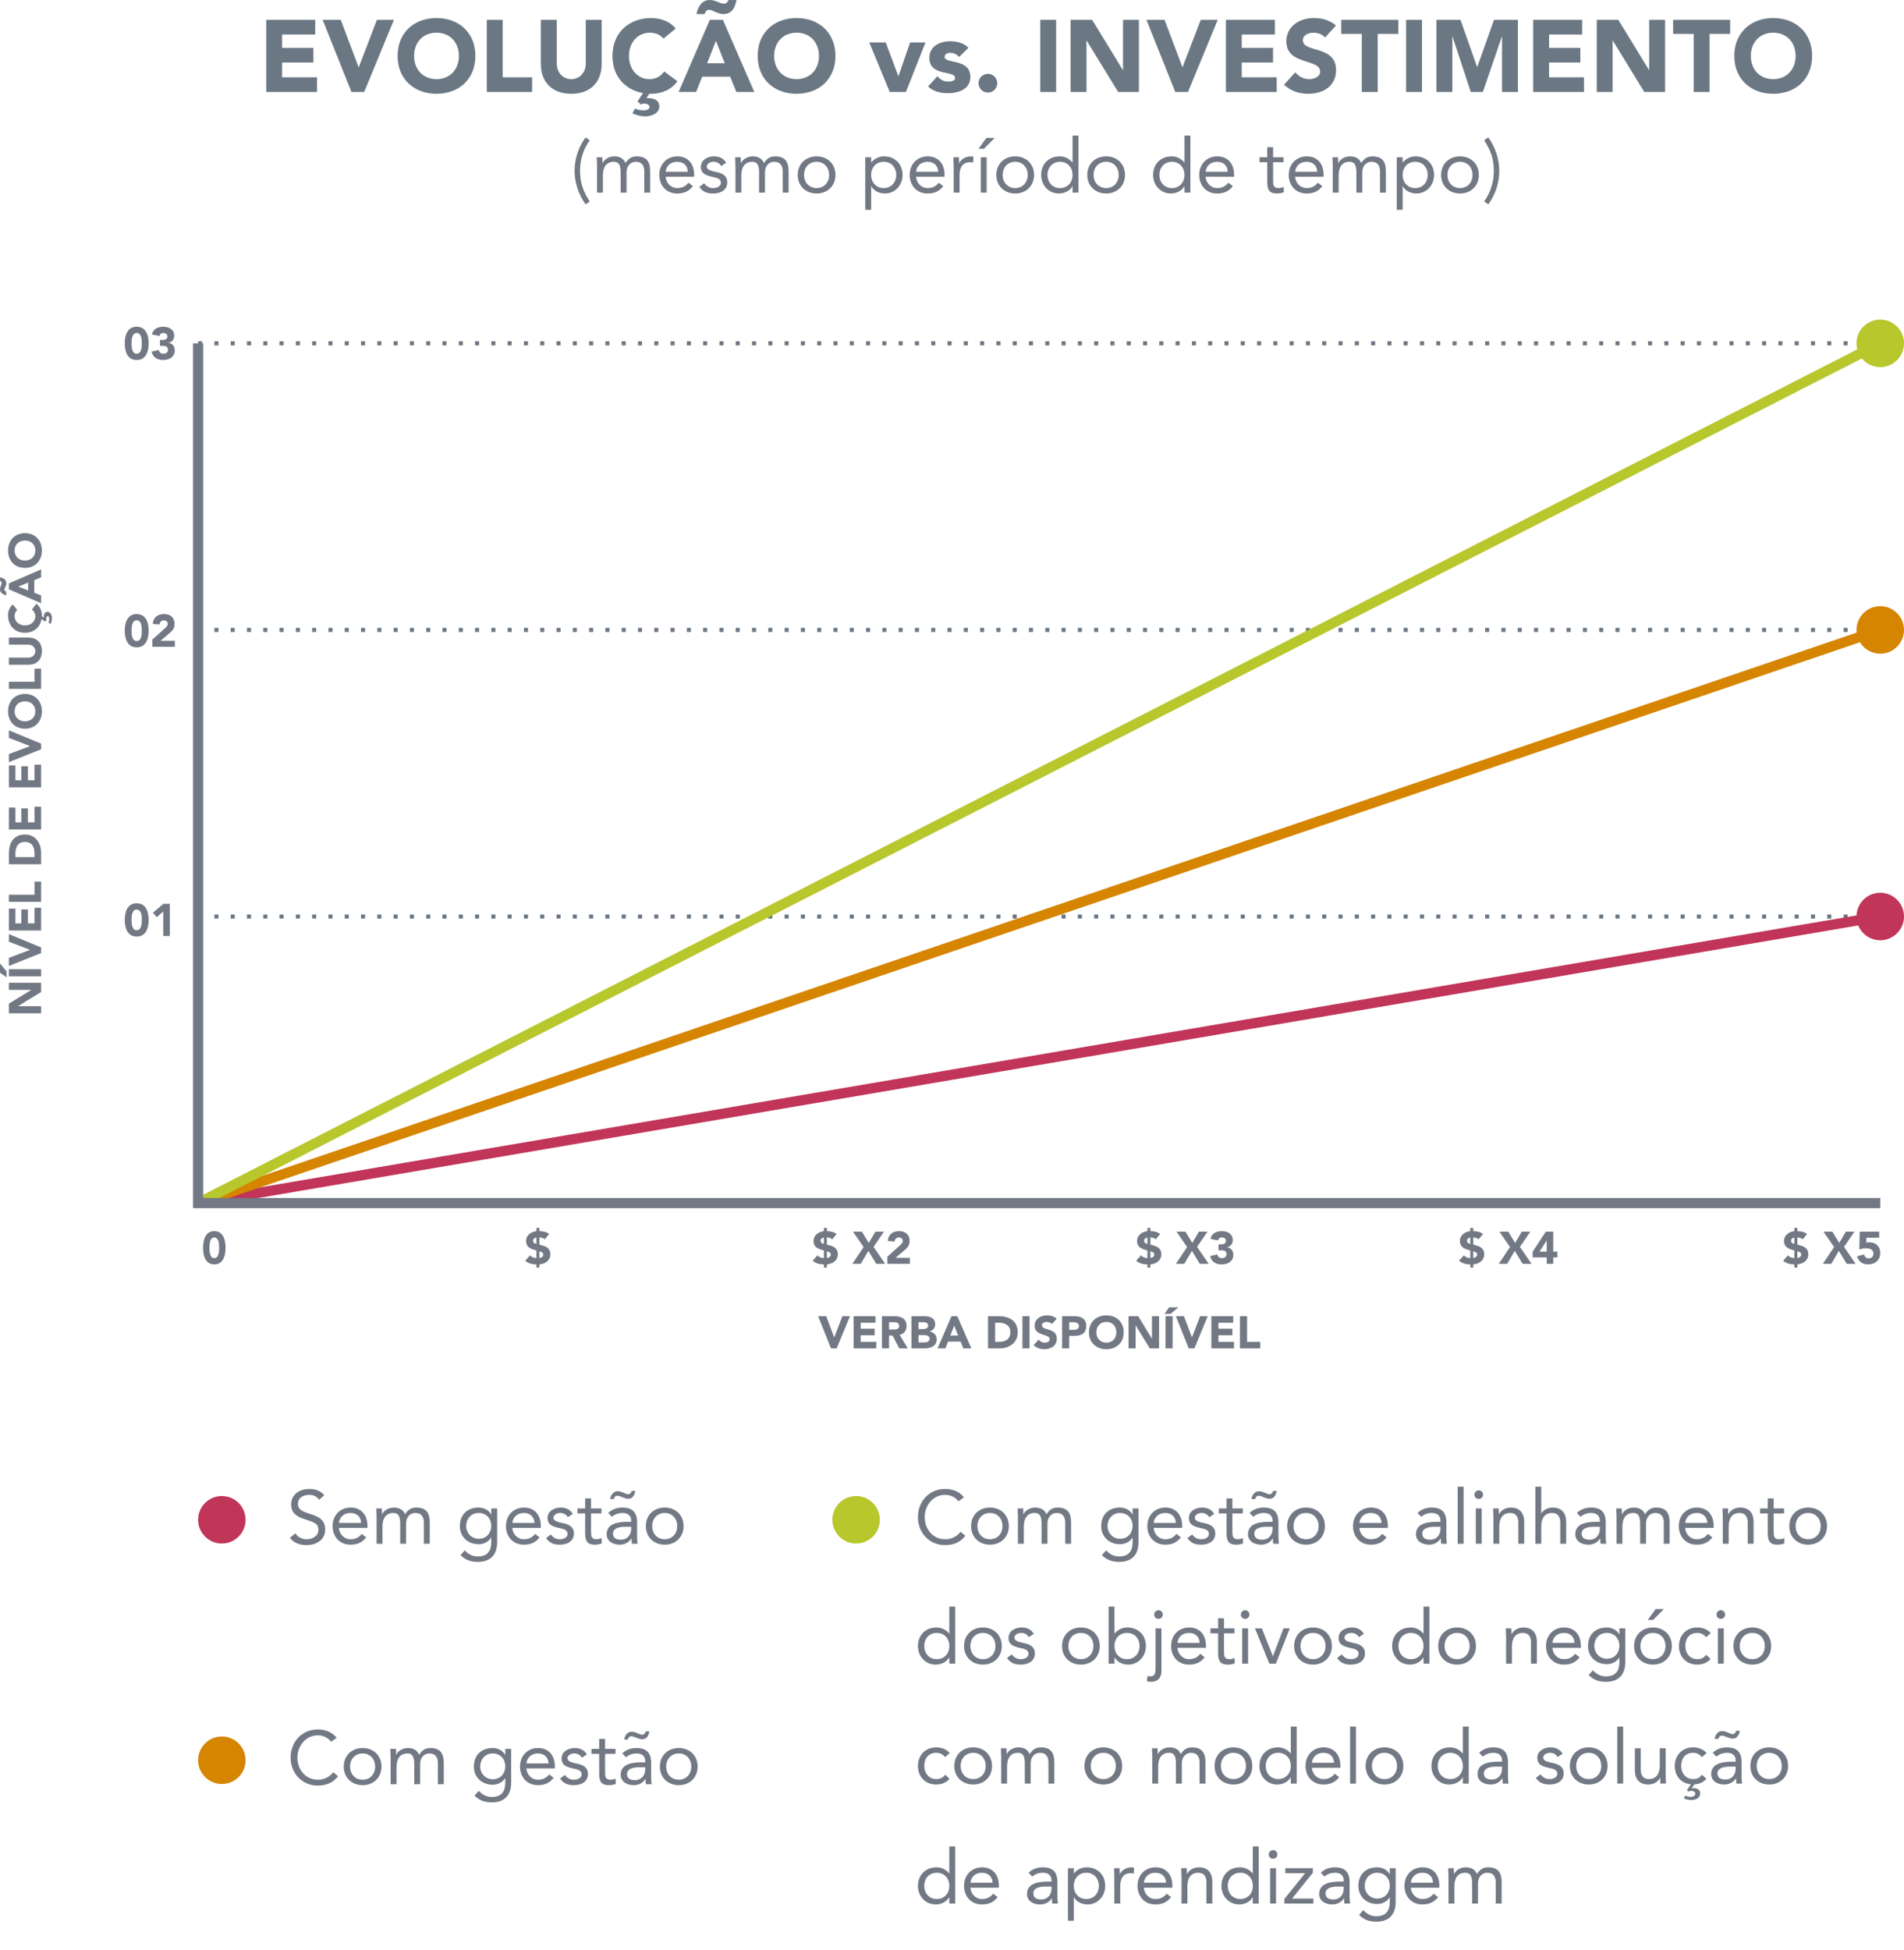 <?xml version="1.0" encoding="UTF-8"?> <svg xmlns="http://www.w3.org/2000/svg" xmlns:xlink="http://www.w3.org/1999/xlink" xml:space="preserve" width="65.962mm" height="67.557mm" version="1.1" style="shape-rendering:geometricPrecision; text-rendering:geometricPrecision; image-rendering:optimizeQuality; fill-rule:evenodd; clip-rule:evenodd" viewBox="0 0 8650.17 8859.39"> <defs> <style type="text/css"> .str4 {stroke:#727984;stroke-width:46.27;stroke-miterlimit:22.926} .str3 {stroke:#B7C72C;stroke-width:46.27;stroke-miterlimit:22.926} .str1 {stroke:#C13559;stroke-width:46.27;stroke-miterlimit:22.926} .str2 {stroke:#D68500;stroke-width:46.27;stroke-miterlimit:22.926} .str0 {stroke:#6B7884;stroke-width:18.5;stroke-miterlimit:22.926;stroke-dasharray:18.504 55.511} .fil2 {fill:none} .fil3 {fill:#B7C72C} .fil5 {fill:#C13559} .fil4 {fill:#D68500} .fil0 {fill:#6B7884;fill-rule:nonzero} .fil1 {fill:#727984;fill-rule:nonzero} </style> </defs> <g id="Camada_x0020_1">  <g id="_1402266166624"> <polygon class="fil0" points="1209.52,417.76 1440.36,417.76 1440.36,351.14 1281.68,351.14 1281.68,284.06 1423.71,284.06 1423.71,217.44 1281.68,217.44 1281.68,156.83 1432.04,156.83 1432.04,90.21 1209.52,90.21 "></polygon> <polygon id="1" class="fil0" points="1596.73,417.76 1654.56,417.76 1789.65,90.21 1712.4,90.21 1630.04,304.87 1629.12,304.87 1548.16,90.21 1465.82,90.21 "></polygon> <path id="2" class="fil0" d="M1806.31 253.99c0,105.02 74.49,172.09 176.74,172.09 102.24,0 176.72,-67.08 176.72,-172.09 0,-105.03 -74.49,-172.11 -176.72,-172.11 -102.25,0 -176.74,67.08 -176.74,172.11zm74.95 0c0,-61.07 40.26,-105.49 101.79,-105.49 61.53,0 101.78,44.42 101.78,105.49 0,61.06 -40.25,105.47 -101.78,105.47 -61.53,0 -101.79,-44.42 -101.79,-105.47z"></path> <polygon id="3" class="fil0" points="2211.58,417.76 2417.44,417.76 2417.44,351.14 2283.74,351.14 2283.74,90.21 2211.58,90.21 "></polygon> <path id="4" class="fil0" d="M2733.42 90.21l-72.17 0 0 198.47c0,40.26 -27.76,70.79 -65.7,70.79 -38.4,0 -66.16,-30.53 -66.16,-70.79l0 -198.47 -72.17 0 0 201.25c0,77.27 47.18,134.63 138.33,134.63 90.68,0 137.87,-57.36 137.87,-134.63l0 -201.25z"></path> <path id="5" class="fil0" d="M3069.75 130c-27.76,-35.62 -74.01,-48.11 -110.56,-48.11 -102.25,0 -176.74,67.08 -176.74,172.11 0,91.6 56.44,154.05 138.8,168.85l-24.98 37.94 14.81 13.42c5.55,-2.31 10.64,-3.7 16.65,-3.7 9.25,0 23.13,4.62 23.13,15.72 0,12.03 -16.2,14.81 -30.54,14.81 -15.72,0 -28.22,-5.09 -35.62,-7.87l-11.57 21.74c16.2,7.87 39.33,13.89 57.83,13.89 23.59,0 64.3,-11.11 64.3,-44.88 0,-34.24 -30.99,-38.4 -58.29,-38.4l13.42 -19.89c2.78,0.46 5.56,0.46 8.8,0.46 44.88,0 91.13,-18.04 118.43,-56.9l-60.14 -44.88c-14.81,22.2 -38.4,35.16 -67.55,35.16 -52.27,0 -92.53,-44.42 -92.53,-105.47 0,-61.07 40.26,-105.49 94.84,-105.49 26.84,0 47.66,9.72 62,26.83l55.51 -45.33z"></path> <path id="6" class="fil0" d="M3083.16 417.76l79.57 0 27.29 -69.4 127.22 0 28.22 69.4 81.42 0 -142.48 -327.55 -59.68 0 -141.56 327.55zm209.57 -130.46l-80.03 0 39.77 -101.79 40.26 101.79zm-91.6 -223.46c2.77,-8.79 8.79,-19.42 19.42,-19.42 9.26,0 18.5,4.62 29.15,9.7 10.64,4.63 22.66,9.72 36.08,9.72 38.87,0 54.13,-28.68 60.15,-63.84l-36.09 0c-4.17,9.26 -9.72,16.65 -20.35,16.65 -9.26,0 -17.59,-3.7 -25.91,-6.94 -13.42,-5.56 -24.98,-9.72 -40.25,-9.72 -34.7,0 -53.66,32.85 -58.75,63.84l36.55 0z"></path> <path id="7" class="fil0" d="M3442.16 253.99c0,105.02 74.49,172.09 176.74,172.09 102.24,0 176.72,-67.08 176.72,-172.09 0,-105.03 -74.49,-172.11 -176.72,-172.11 -102.25,0 -176.74,67.08 -176.74,172.11zm74.95 0c0,-61.07 40.26,-105.49 101.79,-105.49 61.53,0 101.78,44.42 101.78,105.49 0,61.06 -40.25,105.47 -101.78,105.47 -61.53,0 -101.79,-44.42 -101.79,-105.47z"></path> <polygon id="8" class="fil0" points="4042.18,417.76 4115.75,417.76 4204.57,192.92 4134.71,192.92 4081.97,345.59 4081.05,345.59 4024.15,192.92 3949.2,192.92 "></polygon> <path id="9" class="fil0" d="M4399.81 216.97c-20.82,-22.2 -53.66,-29.6 -83.27,-29.6 -47.2,0 -94.38,23.12 -94.38,75.79 0,85.67 117.04,55.13 117.04,91.22 0,12.03 -15.72,16.2 -31.46,16.2 -20.81,0 -36.08,-8.8 -49.03,-24.52l-42.1 46.72c22.2,22.67 56.9,30.53 88.36,30.53 48.11,0 103.63,-16.65 103.63,-74.01 0,-85.66 -117.04,-57.44 -117.04,-90.76 0,-13.34 13.87,-18.42 25.44,-18.42 16.65,0 30.07,6.48 40.25,18.9l42.57 -42.03z"></path> <path id="10" class="fil0" d="M4445.62 377.97c0,23.59 18.96,42.57 42.55,42.57 23.59,0 42.57,-18.98 42.57,-42.57 0,-23.59 -18.98,-42.55 -42.57,-42.55 -23.59,0 -42.55,18.96 -42.55,42.55z"></path> <polygon id="11" class="fil0" points="4725.95,417.76 4798.13,417.76 4798.13,90.21 4725.95,90.21 "></polygon> <polygon id="12" class="fil0" points="4863.82,417.76 4935.98,417.76 4935.98,184.59 4936.91,184.59 5079.87,417.76 5174.25,417.76 5174.25,90.21 5102.07,90.21 5102.07,317.83 5101.15,317.83 4961.9,90.21 4863.82,90.21 "></polygon> <polygon id="13" class="fil0" points="5339.41,417.76 5397.24,417.76 5532.32,90.21 5455.07,90.21 5372.71,304.87 5371.8,304.87 5290.83,90.21 5208.49,90.21 "></polygon> <polygon id="14" class="fil0" points="5569.34,417.76 5800.19,417.76 5800.19,351.14 5641.51,351.14 5641.51,284.06 5783.53,284.06 5783.53,217.44 5641.51,217.44 5641.51,156.83 5791.86,156.83 5791.86,90.21 5569.34,90.21 "></polygon> <path id="15" class="fil0" d="M6069.44 116.12c-27.76,-24.52 -63.38,-34.24 -100.39,-34.24 -64.31,0 -124.91,36.55 -124.91,106.41 0,109.19 153.59,76.79 153.59,136.94 0,23.13 -26.37,34.24 -49.96,34.24 -24.06,0 -48.11,-11.57 -62.92,-31l-51.35 56.44c31,28.68 68.01,41.18 110.1,41.18 67.55,0 126.3,-34.7 126.3,-107.8 0,-114.73 -150.81,-76.34 -150.81,-136.02 0,-24.51 28.22,-33.77 48.57,-33.77 17.57,0 40.71,6.94 52.27,21.74l49.5 -54.12z"></path> <polygon id="16" class="fil0" points="6186.96,417.76 6259.12,417.76 6259.12,154.06 6352.58,154.06 6352.58,90.21 6093.51,90.21 6093.51,154.06 6186.96,154.06 "></polygon> <polygon id="17" class="fil0" points="6388.2,417.76 6460.38,417.76 6460.38,90.21 6388.2,90.21 "></polygon> <polygon id="18" class="fil0" points="6526.07,417.76 6598.23,417.76 6598.23,166.55 6599.16,166.55 6681.98,417.76 6737.03,417.76 6823.07,166.55 6824,166.55 6824,417.76 6896.17,417.76 6896.17,90.21 6787.45,90.21 6711.58,303.95 6710.66,303.95 6635.25,90.21 6526.07,90.21 "></polygon> <polygon id="19" class="fil0" points="6965.57,417.76 7196.41,417.76 7196.41,351.14 7037.73,351.14 7037.73,284.06 7179.75,284.06 7179.75,217.44 7037.73,217.44 7037.73,156.83 7188.08,156.83 7188.08,90.21 6965.57,90.21 "></polygon> <polygon id="20" class="fil0" points="7254.24,417.76 7326.41,417.76 7326.41,184.59 7327.34,184.59 7470.29,417.76 7564.67,417.76 7564.67,90.21 7492.49,90.21 7492.49,317.83 7491.58,317.83 7352.32,90.21 7254.24,90.21 "></polygon> <polygon id="21" class="fil0" points="7694.67,417.76 7766.84,417.76 7766.84,154.06 7860.3,154.06 7860.3,90.21 7601.22,90.21 7601.22,154.06 7694.67,154.06 "></polygon> <path id="22" class="fil0" d="M7879.26 253.99c0,105.02 74.49,172.09 176.74,172.09 102.24,0 176.72,-67.08 176.72,-172.09 0,-105.03 -74.49,-172.11 -176.72,-172.11 -102.25,0 -176.74,67.08 -176.74,172.11zm74.95 0c0,-61.07 40.26,-105.49 101.79,-105.49 61.53,0 101.78,44.42 101.78,105.49 0,61.06 -40.25,105.47 -101.78,105.47 -61.53,0 -101.79,-44.42 -101.79,-105.47z"></path> <path id="23" class="fil1" d="M2679.07 915.34c-29.49,-46.31 -43.89,-84.02 -43.89,-139.23 0,-50.07 14.75,-98.42 43.89,-138.55l-18.52 -13.72c-31.55,42.87 -50.07,96.02 -50.07,152.27 0,52.47 17.49,107.34 50.07,152.25l18.52 -13.02z"></path> <path id="24" class="fil1" d="M2712.34 874.87l26.75 0 0 -78.18c0,-36.69 15.08,-61.73 49.73,-61.73 21.94,0 30.86,13.72 30.86,49.03l0 90.88 26.75 0 0 -92.6c0,-28.8 18.86,-47.31 41.49,-47.31 31.21,0 39.09,21.6 39.09,43.89l0 96.02 26.75 0 0 -97.4c0,-41.49 -15.09,-67.21 -61.05,-67.21 -24.35,0 -39.09,11.66 -50.75,30.52 -5.14,-10.96 -16.12,-30.52 -50.75,-30.52 -26.41,0 -46.31,14.74 -53.5,30.52l-0.68 0c0,-8.92 -0.68,-17.82 -0.68,-26.4l-25.38 0c0,10.62 1.36,23.32 1.36,38.06l0 122.43z"></path> <path id="25" class="fil1" d="M3127.63 829.94c-12.69,16.12 -28.12,24.35 -51.09,24.35 -29.15,0 -50.41,-23.66 -52.47,-51.45l129.62 0 0 -8.56c0,-53.16 -30.86,-84.02 -76.13,-84.02 -47.33,0 -82.3,34.63 -82.3,84.36 0,46.63 30.87,84.36 81.28,84.36 29.83,0 52.47,-8.92 71.33,-33.27l-20.23 -15.78zm-103.56 -49.71c3.42,-27.09 22.98,-45.27 52.47,-45.27 29.49,0 47.31,18.18 48.35,45.27l-100.82 0z"></path> <path id="26" class="fil1" d="M3177.35 849.15c15.78,22.63 35.33,29.83 62.42,29.83 31.89,0 64.13,-14.06 64.13,-50.41 0,-32.23 -24.01,-42.53 -52.47,-48.01 -21.27,-4.12 -40.47,-9.95 -40.47,-23.32 0,-15.09 16.8,-22.29 31.55,-22.29 15.78,0 27.09,7.88 33.95,19.2l22.28 -14.74c-10.96,-20.58 -31.89,-29.15 -54.51,-29.15 -29.83,0 -60.02,16.12 -60.02,47.33 0,33.26 26.07,39.77 56.59,46.63 17.15,3.78 34.29,8.24 34.29,25.38 0,17.49 -18.52,24.69 -35.32,24.69 -18.87,0 -30.53,-8.58 -41.15,-21.6l-21.27 16.46z"></path> <path id="27" class="fil1" d="M3341.27 874.87l26.75 0 0 -78.18c0,-36.69 15.08,-61.73 49.73,-61.73 21.94,0 30.86,13.72 30.86,49.03l0 90.88 26.75 0 0 -92.6c0,-28.8 18.86,-47.31 41.49,-47.31 31.21,0 39.09,21.6 39.09,43.89l0 96.02 26.75 0 0 -97.4c0,-41.49 -15.09,-67.21 -61.05,-67.21 -24.35,0 -39.09,11.66 -50.75,30.52 -5.14,-10.96 -16.12,-30.52 -50.75,-30.52 -26.41,0 -46.31,14.74 -53.5,30.52l-0.68 0c0,-8.92 -0.68,-17.82 -0.68,-26.4l-25.38 0c0,10.62 1.36,23.32 1.36,38.06l0 122.43z"></path> <path id="28" class="fil1" d="M3624.19 794.62c0,50.07 36.35,84.36 85.74,84.36 49.37,0 85.73,-34.29 85.73,-84.36 0,-50.07 -36.35,-84.36 -85.73,-84.36 -49.39,0 -85.74,34.29 -85.74,84.36zm28.81 0c0,-33.61 22.28,-59.67 56.93,-59.67 34.63,0 56.91,26.06 56.91,59.67 0,33.61 -22.28,59.67 -56.91,59.67 -34.65,0 -56.93,-26.06 -56.93,-59.67z"></path> <path id="29" class="fil1" d="M3931.12 953.05l26.74 0 0 -106.64 0.7 0c9.94,18.16 32.92,32.57 61.73,32.57 44.92,0 80.24,-36.35 80.24,-84.36 0,-48.69 -33.95,-84.36 -84.36,-84.36 -23.32,0 -42.87,10.28 -57.61,27.43l-0.7 0 0 -23.32 -26.74 0 0 238.67zm26.74 -158.43c0,-33.61 22.29,-59.67 56.93,-59.67 34.63,0 56.93,26.06 56.93,59.67 0,33.61 -22.29,59.67 -56.93,59.67 -34.63,0 -56.93,-26.06 -56.93,-59.67z"></path> <path id="30" class="fil1" d="M4265.13 829.94c-12.69,16.12 -28.12,24.35 -51.09,24.35 -29.15,0 -50.41,-23.66 -52.47,-51.45l129.62 0 0 -8.56c0,-53.16 -30.86,-84.02 -76.13,-84.02 -47.33,0 -82.3,34.63 -82.3,84.36 0,46.63 30.87,84.36 81.28,84.36 29.83,0 52.47,-8.92 71.33,-33.27l-20.23 -15.78zm-103.56 -49.71c3.42,-27.09 22.98,-45.27 52.47,-45.27 29.49,0 47.31,18.18 48.35,45.27l-100.82 0z"></path> <path id="31" class="fil1" d="M4332.68 874.87l26.75 0 0 -78.18c0,-36.69 14.4,-59.67 46.97,-59.67 4.8,0 9.95,0.68 14.41,2.06l1.7 -27.09c-3.76,-1.38 -7.54,-1.72 -10.96,-1.72 -26.41,0 -46.31,14.74 -53.5,30.52l-0.68 0c0,-8.92 -0.68,-17.82 -0.68,-26.4l-25.38 0c0,10.62 1.36,23.32 1.36,38.06l0 122.43z"></path> <path id="32" class="fil1" d="M4455.79 874.87l26.75 0 0 -160.49 -26.75 0 0 160.49zm-10.28 -198.9l24.34 0 49.05 -49.39 -37.73 0 -35.66 49.39z"></path> <path id="33" class="fil1" d="M4526.44 794.62c0,50.07 36.35,84.36 85.74,84.36 49.37,0 85.73,-34.29 85.73,-84.36 0,-50.07 -36.35,-84.36 -85.73,-84.36 -49.39,0 -85.74,34.29 -85.74,84.36zm28.81 0c0,-33.61 22.28,-59.67 56.93,-59.67 34.63,0 56.91,26.06 56.91,59.67 0,33.61 -22.28,59.67 -56.91,59.67 -34.65,0 -56.93,-26.06 -56.93,-59.67z"></path> <path id="34" class="fil1" d="M4872.79 874.87l26.75 0 0 -259.25 -26.75 0 0 122.08 -0.68 0c-14.74,-17.15 -34.29,-27.43 -57.61,-27.43 -50.41,0 -84.36,35.67 -84.36,84.36 0,48.01 35.33,84.36 80.24,84.36 28.81,0 51.79,-14.41 61.73,-32.57l0.68 0 0 28.46zm0 -80.24c0,33.61 -22.28,59.67 -56.91,59.67 -34.65,0 -56.93,-26.06 -56.93,-59.67 0,-33.61 22.28,-59.67 56.93,-59.67 34.63,0 56.91,26.06 56.91,59.67z"></path> <path id="35" class="fil1" d="M4939.67 794.62c0,50.07 36.35,84.36 85.74,84.36 49.37,0 85.73,-34.29 85.73,-84.36 0,-50.07 -36.35,-84.36 -85.73,-84.36 -49.39,0 -85.74,34.29 -85.74,84.36zm28.81 0c0,-33.61 22.28,-59.67 56.93,-59.67 34.63,0 56.91,26.06 56.91,59.67 0,33.61 -22.28,59.67 -56.91,59.67 -34.65,0 -56.93,-26.06 -56.93,-59.67z"></path> <path id="36" class="fil1" d="M5381.36 874.87l26.75 0 0 -259.25 -26.75 0 0 122.08 -0.68 0c-14.74,-17.15 -34.29,-27.43 -57.61,-27.43 -50.41,0 -84.36,35.67 -84.36,84.36 0,48.01 35.33,84.36 80.24,84.36 28.81,0 51.79,-14.41 61.73,-32.57l0.68 0 0 28.46zm0 -80.24c0,33.61 -22.28,59.67 -56.91,59.67 -34.65,0 -56.93,-26.06 -56.93,-59.67 0,-33.61 22.28,-59.67 56.93,-59.67 34.63,0 56.91,26.06 56.91,59.67z"></path> <path id="37" class="fil1" d="M5580.61 829.94c-12.69,16.12 -28.12,24.35 -51.09,24.35 -29.15,0 -50.41,-23.66 -52.47,-51.45l129.62 0 0 -8.56c0,-53.16 -30.86,-84.02 -76.13,-84.02 -47.33,0 -82.3,34.63 -82.3,84.36 0,46.63 30.87,84.36 81.28,84.36 29.83,0 52.47,-8.92 71.33,-33.27l-20.23 -15.78zm-103.56 -49.71c3.42,-27.09 22.98,-45.27 52.47,-45.27 29.49,0 47.31,18.18 48.35,45.27l-100.82 0z"></path> <path id="38" class="fil1" d="M5831.29 714.38l-47.33 0 0 -45.61 -26.75 0 0 45.61 -34.97 0 0 22.63 34.97 0 0 88.13c0,33.27 6.18,53.85 44.23,53.85 9.95,0 21.95,-1.72 31.21,-5.84l-1.02 -24.34c-7.2,3.76 -15.78,5.48 -23.67,5.48 -23.66,0 -24,-16.46 -24,-37.03l0 -80.24 47.33 0 0 -22.63z"></path> <path id="39" class="fil1" d="M5987.32 829.94c-12.69,16.12 -28.12,24.35 -51.09,24.35 -29.15,0 -50.41,-23.66 -52.47,-51.45l129.62 0 0 -8.56c0,-53.16 -30.86,-84.02 -76.13,-84.02 -47.33,0 -82.3,34.63 -82.3,84.36 0,46.63 30.87,84.36 81.28,84.36 29.83,0 52.47,-8.92 71.33,-33.27l-20.23 -15.78zm-103.56 -49.71c3.42,-27.09 22.98,-45.27 52.47,-45.27 29.49,0 47.31,18.18 48.35,45.27l-100.82 0z"></path> <path id="40" class="fil1" d="M6054.87 874.87l26.75 0 0 -78.18c0,-36.69 15.08,-61.73 49.73,-61.73 21.94,0 30.86,13.72 30.86,49.03l0 90.88 26.75 0 0 -92.6c0,-28.8 18.86,-47.31 41.49,-47.31 31.21,0 39.09,21.6 39.09,43.89l0 96.02 26.75 0 0 -97.4c0,-41.49 -15.09,-67.21 -61.05,-67.21 -24.35,0 -39.09,11.66 -50.75,30.52 -5.14,-10.96 -16.12,-30.52 -50.75,-30.52 -26.41,0 -46.31,14.74 -53.5,30.52l-0.68 0c0,-8.92 -0.68,-17.82 -0.68,-26.4l-25.38 0c0,10.62 1.36,23.32 1.36,38.06l0 122.43z"></path> <path id="41" class="fil1" d="M6345.69 953.05l26.74 0 0 -106.64 0.7 0c9.94,18.16 32.92,32.57 61.73,32.57 44.92,0 80.24,-36.35 80.24,-84.36 0,-48.69 -33.95,-84.36 -84.36,-84.36 -23.32,0 -42.87,10.28 -57.61,27.43l-0.7 0 0 -23.32 -26.74 0 0 238.67zm26.74 -158.43c0,-33.61 22.29,-59.67 56.93,-59.67 34.63,0 56.93,26.06 56.93,59.67 0,33.61 -22.29,59.67 -56.93,59.67 -34.63,0 -56.93,-26.06 -56.93,-59.67z"></path> <path id="42" class="fil1" d="M6547.32 794.62c0,50.07 36.35,84.36 85.74,84.36 49.37,0 85.73,-34.29 85.73,-84.36 0,-50.07 -36.35,-84.36 -85.73,-84.36 -49.39,0 -85.74,34.29 -85.74,84.36zm28.81 0c0,-33.61 22.28,-59.67 56.93,-59.67 34.63,0 56.91,26.06 56.91,59.67 0,33.61 -22.28,59.67 -56.91,59.67 -34.65,0 -56.93,-26.06 -56.93,-59.67z"></path> <path id="43" class="fil1" d="M6742.79 636.88c29.49,46.29 43.91,84.02 43.91,139.23 0,50.07 -14.75,98.42 -43.91,138.53l18.53 13.72c31.54,-42.86 50.06,-96.02 50.06,-152.25 0,-52.47 -17.48,-107.34 -50.06,-152.27l-18.53 13.04z"></path> <line class="fil2 str0" x1="899.97" y1="1559.66" x2="8542.29" y2="1559.66"></line> <line class="fil2 str0" x1="899.97" y1="2861.46" x2="8542.29" y2="2861.46"></line> <line class="fil2 str0" x1="899.97" y1="4163.29" x2="8542.29" y2="4163.29"></line> <path class="fil1" d="M566.69 4178.7c0,34.7 10.94,75.59 54.32,75.59 43.37,0 54.32,-40.89 54.32,-75.59 0,-34.7 -10.95,-75.6 -54.32,-75.6 -43.38,0 -54.32,40.9 -54.32,75.6zm30.97 0c0,-15.29 1.04,-47.09 23.34,-47.09 22.31,0 23.34,31.8 23.34,47.09 0,15.28 -1.04,47.09 -23.34,47.09 -22.31,0 -23.34,-31.81 -23.34,-47.09z"></path> <polygon id="1" class="fil1" points="741.63,4251.81 771.37,4251.81 771.37,4105.57 742.46,4105.57 694.75,4145.85 712.29,4166.09 741.63,4140.27 "></polygon> <path class="fil1" d="M566.69 2864.97c0,34.7 10.94,75.59 54.32,75.59 43.37,0 54.32,-40.89 54.32,-75.59 0,-34.7 -10.95,-75.6 -54.32,-75.6 -43.38,0 -54.32,40.9 -54.32,75.6zm30.97 0c0,-15.29 1.04,-47.09 23.34,-47.09 22.31,0 23.34,31.8 23.34,47.09 0,15.28 -1.04,47.09 -23.34,47.09 -22.31,0 -23.34,-31.81 -23.34,-47.09z"></path> <path id="1" class="fil1" d="M692.27 2938.08l102.03 0 0 -27.26 -64.85 0 44.4 -38.21c11.15,-9.7 19.21,-20.44 19.21,-39.24 0,-29.34 -20.65,-44 -47.3,-44 -28.71,0 -49.78,14.66 -51.64,44.82l30.99 2.27c0.83,-10.53 7.65,-18.58 19,-18.58 9.49,0 17.97,5.98 17.97,15.89 0,8.89 -7.23,15.08 -13.01,20.46l-56.8 51.01 0 32.84z"></path> <path class="fil1" d="M566.69 1559.67c0,34.7 10.94,75.59 54.32,75.59 43.37,0 54.32,-40.89 54.32,-75.59 0,-34.7 -10.95,-75.6 -54.32,-75.6 -43.38,0 -54.32,40.9 -54.32,75.6zm30.97 0c0,-15.29 1.04,-47.09 23.34,-47.09 22.31,0 23.34,31.8 23.34,47.09 0,15.28 -1.04,47.09 -23.34,47.09 -22.31,0 -23.34,-31.81 -23.34,-47.09z"></path> <path id="1" class="fil1" d="M726.76 1571.03l7.23 0c13.84,0 28.92,0.41 28.92,16.93 0,10.95 -6.4,18.81 -19.83,18.81 -13.22,0 -19.62,-6.61 -21.69,-16.94l-32.63 7.65c5.99,26.23 26.44,37.79 52.46,37.79 28.72,0 52.68,-14.45 52.68,-43.79 0,-16.93 -9.91,-31.8 -27.47,-34.08l0 -0.62c16.1,-3.3 25,-15.91 25,-32.01 0,-28.09 -23.34,-40.69 -49.37,-40.69 -24.79,0 -45.64,9.7 -52.05,35.12l34.08 7.02c1.86,-7.65 8.47,-13.63 18.18,-13.63 10.12,0 18.18,6.4 18.18,15.28 0,13.84 -12.18,16.31 -23.54,16.31l-10.12 0 0 26.86z"></path> <polygon class="fil1" points="186.51,4602.81 186.51,4570.59 82.41,4570.59 82.41,4570.19 186.51,4506.36 186.51,4464.23 40.27,4464.23 40.27,4496.45 141.89,4496.45 141.89,4496.85 40.27,4559.03 40.27,4602.81 "></polygon> <path id="1" class="fil1" d="M186.51 4434.9l0 -32.22 -146.23 0 0 32.22 146.23 0zm-156.76 4.54l0 -27.26 -29.74 -35.74 0 42.13 29.74 20.86z"></path> <polygon id="2" class="fil1" points="186.51,4329.35 186.51,4303.54 40.27,4243.23 40.27,4277.72 136.11,4314.48 136.11,4314.9 40.27,4351.04 40.27,4387.81 "></polygon> <polygon id="3" class="fil1" points="186.51,4226.71 186.51,4123.63 156.76,4123.63 156.76,4194.49 126.81,4194.49 126.81,4131.07 97.07,4131.07 97.07,4194.49 70.01,4194.49 70.01,4127.36 40.27,4127.36 40.27,4226.71 "></polygon> <polygon id="4" class="fil1" points="186.51,4096.59 186.51,4004.68 156.76,4004.68 156.76,4064.37 40.27,4064.37 40.27,4096.59 "></polygon> <path id="5" class="fil1" d="M186.51 3925.77l0 -52.67c0,-43.58 -25.4,-82.21 -72.7,-82.21 -53.49,0 -73.53,39.46 -73.53,86.55l0 48.32 146.23 0zm-116.49 -32.22l0 -19c0,-27.26 13.43,-50.19 42.13,-50.19 33.26,0 44.61,22.52 44.61,52.46l0 16.73 -86.75 0z"></path> <polygon id="6" class="fil1" points="186.51,3767.77 186.51,3664.7 156.76,3664.7 156.76,3735.55 126.81,3735.55 126.81,3672.13 97.07,3672.13 97.07,3735.55 70.01,3735.55 70.01,3668.42 40.27,3668.42 40.27,3767.77 "></polygon> <polygon id="7" class="fil1" points="186.51,3576.52 186.51,3473.45 156.76,3473.45 156.76,3544.3 126.81,3544.3 126.81,3480.88 97.07,3480.88 97.07,3544.3 70.01,3544.3 70.01,3477.17 40.27,3477.17 40.27,3576.52 "></polygon> <polygon id="8" class="fil1" points="186.51,3403.64 186.51,3377.83 40.27,3317.52 40.27,3352.01 136.11,3388.77 136.11,3389.19 40.27,3425.33 40.27,3462.1 "></polygon> <path id="9" class="fil1" d="M113.4 3310.09c46.88,0 76.82,-33.26 76.82,-78.91 0,-45.65 -29.94,-78.89 -76.82,-78.89 -46.9,0 -76.83,33.24 -76.83,78.89 0,45.65 29.94,78.91 76.83,78.91zm0 -33.47c-27.26,0 -47.09,-17.97 -47.09,-45.44 0,-27.47 19.83,-45.44 47.09,-45.44 27.26,0 47.09,17.97 47.09,45.44 0,27.47 -19.83,45.44 -47.09,45.44z"></path> <polygon id="10" class="fil1" points="186.51,3129.15 186.51,3037.24 156.76,3037.24 156.76,3096.93 40.27,3096.93 40.27,3129.15 "></polygon> <path id="11" class="fil1" d="M40.27 2896.16l0 32.22 88.61 0c17.97,0 31.6,12.39 31.6,29.34 0,17.14 -13.64,29.53 -31.6,29.53l-88.61 0 0 32.22 89.84 0c34.5,0 60.1,-21.06 60.1,-61.75 0,-40.48 -25.6,-61.56 -60.1,-61.56l-89.84 0z"></path> <path id="12" class="fil1" d="M58.04 2746.01c-15.91,12.39 -21.48,33.05 -21.48,49.36 0,45.65 29.94,78.91 76.83,78.91 40.89,0 68.77,-25.2 75.38,-61.96l16.94 11.15 5.98 -6.61c-1.02,-2.48 -1.65,-4.75 -1.65,-7.44 0,-4.13 2.07,-10.32 7.03,-10.32 5.36,0 6.61,7.23 6.61,13.63 0,7.03 -2.27,12.6 -3.51,15.91l9.7 5.17c3.51,-7.24 6.2,-17.56 6.2,-25.82 0,-10.53 -4.96,-28.71 -20.04,-28.71 -15.28,0 -17.14,13.84 -17.14,26.02l-8.88 -5.99c0.2,-1.23 0.2,-2.48 0.2,-3.92 0,-20.04 -8.05,-40.69 -25.4,-52.88l-20.02 26.86c9.91,6.61 15.7,17.14 15.7,30.15 0,23.34 -19.83,41.31 -47.09,41.31 -27.26,0 -47.09,-17.97 -47.09,-42.34 0,-11.97 4.33,-21.27 11.97,-27.67l-20.23 -24.79z"></path> <path id="13" class="fil1" d="M186.51 2740.01l0 -35.53 -30.97 -12.18 0 -56.81 30.97 -12.59 0 -36.35 -146.23 63.62 0 26.63 146.23 63.21zm-58.24 -93.57l0 35.74 -45.44 -17.77 45.44 -17.97zm-99.77 40.9c-3.92,-1.25 -8.67,-3.93 -8.67,-8.68 0,-4.13 2.06,-8.26 4.34,-13.01 2.06,-4.75 4.33,-10.12 4.33,-16.12 0,-17.35 -12.8,-24.16 -28.5,-26.84l0 16.1c4.13,1.86 7.44,4.34 7.44,9.09 0,4.13 -1.65,7.86 -3.09,11.57 -2.48,5.99 -4.34,11.16 -4.34,17.98 0,15.49 14.66,23.96 28.5,26.23l0 -16.31z"></path> <path id="14" class="fil1" d="M113.4 2579.74c46.88,0 76.82,-33.26 76.82,-78.91 0,-45.65 -29.94,-78.89 -76.82,-78.89 -46.9,0 -76.83,33.24 -76.83,78.89 0,45.65 29.94,78.91 76.83,78.91zm0 -33.47c-27.26,0 -47.09,-17.97 -47.09,-45.44 0,-27.47 19.83,-45.44 47.09,-45.44 27.26,0 47.09,17.97 47.09,45.44 0,27.47 -19.83,45.44 -47.09,45.44z"></path> <polygon class="fil1" points="3775.38,6125.04 3801.19,6125.04 3861.5,5978.81 3827.01,5978.81 3790.25,6074.65 3789.83,6074.65 3753.69,5978.81 3716.92,5978.81 "></polygon> <polygon id="1" class="fil1" points="3878.02,6125.04 3981.1,6125.04 3981.1,6095.3 3910.24,6095.3 3910.24,6065.35 3973.66,6065.35 3973.66,6035.61 3910.24,6035.61 3910.24,6008.55 3977.37,6008.55 3977.37,5978.81 3878.02,5978.81 "></polygon> <path id="2" class="fil1" d="M4006.9 6125.04l32.22 0 0 -58.45 15.91 0 30.57 58.45 38.62 0 -37.18 -61.75c20.65,-3.72 31.6,-19.62 31.6,-40.08 0,-34.07 -25.2,-44.4 -55.16,-44.4l-56.59 0 0 146.23zm32.22 -118.97l21.06 0c11.78,0 25,2.27 25,16.94 0,15.89 -15.28,16.31 -27.05,16.31l-19 0 0 -33.26z"></path> <path id="3" class="fil1" d="M4140.75 6125.04l59.89 0c26.03,0 54.95,-10.12 54.95,-40.69 0,-19 -12.81,-33.24 -32.01,-35.72l0 -0.42c15.07,-4.75 25.19,-15.91 25.19,-32.22 0,-31.8 -27.88,-37.18 -53.49,-37.18l-54.53 0 0 146.23zm32.22 -118.97l21.89 0c10.12,0 21.69,3.09 21.69,15.29 0,11.76 -10.32,15.89 -20.23,15.89l-23.34 0 0 -31.18zm0 58.45l24.37 0c10.54,0 26.03,2.28 26.03,16.12 0,12.8 -11.36,17.14 -21.48,17.14l-28.92 0 0 -33.26z"></path> <path id="4" class="fil1" d="M4259.5 6125.04l35.53 0 12.18 -30.97 56.81 0 12.59 30.97 36.35 0 -63.62 -146.23 -26.63 0 -63.21 146.23zm93.57 -58.24l-35.74 0 17.77 -45.44 17.97 45.44z"></path> <path id="5" class="fil1" d="M4488.77 6125.04l52.67 0c43.58,0 82.21,-25.4 82.21,-72.7 0,-53.49 -39.46,-73.53 -86.55,-73.53l-48.32 0 0 146.23zm32.22 -116.49l19 0c27.26,0 50.19,13.43 50.19,42.13 0,33.26 -22.52,44.61 -52.46,44.61l-16.73 0 0 -86.75z"></path> <polygon id="6" class="fil1" points="4645.12,6125.04 4677.34,6125.04 4677.34,5978.81 4645.12,5978.81 "></polygon> <path id="7" class="fil1" d="M4801.07 5990.38c-12.39,-10.95 -28.3,-15.28 -44.82,-15.28 -28.71,0 -55.77,16.31 -55.77,47.5 0,48.74 68.57,34.29 68.57,61.14 0,10.33 -11.76,15.29 -22.31,15.29 -10.74,0 -21.48,-5.17 -28.09,-13.85l-22.92 25.2c13.84,12.8 30.36,18.37 49.16,18.37 30.15,0 56.38,-15.49 56.38,-48.11 0,-51.22 -67.33,-34.08 -67.33,-60.73 0,-10.94 12.6,-15.07 21.69,-15.07 7.84,0 18.18,3.09 23.33,9.7l22.11 -24.17z"></path> <path id="8" class="fil1" d="M4825.22 6125.04l32.22 0 0 -57.01 23.54 0c30.78,0 54.12,-10.53 54.12,-44.82 0,-34.7 -25.2,-44.4 -55.56,-44.4l-54.32 0 0 146.23zm32.22 -118.97l16.52 0c12.39,0 27.67,2.07 27.67,17.14 0,13.64 -11.36,17.56 -22.71,17.56l-21.48 0 0 -34.7z"></path> <path id="9" class="fil1" d="M4947.48 6051.93c0,46.88 33.26,76.82 78.91,76.82 45.65,0 78.89,-29.94 78.89,-76.82 0,-46.9 -33.24,-76.83 -78.89,-76.83 -45.65,0 -78.91,29.94 -78.91,76.83zm33.47 0c0,-27.26 17.97,-47.09 45.44,-47.09 27.47,0 45.44,19.83 45.44,47.09 0,27.26 -17.97,47.09 -45.44,47.09 -27.47,0 -45.44,-19.83 -45.44,-47.09z"></path> <polygon id="10" class="fil1" points="5127.18,6125.04 5159.4,6125.04 5159.4,6020.95 5159.81,6020.95 5223.64,6125.04 5265.77,6125.04 5265.77,5978.81 5233.55,5978.81 5233.55,6080.43 5233.14,6080.43 5170.97,5978.81 5127.18,5978.81 "></polygon> <path id="11" class="fil1" d="M5295.09 6125.04l32.22 0 0 -146.23 -32.22 0 0 146.23zm-4.54 -156.76l27.26 0 35.74 -29.74 -42.13 0 -20.86 29.74z"></path> <polygon id="12" class="fil1" points="5400.65,6125.04 5426.46,6125.04 5486.77,5978.81 5452.28,5978.81 5415.52,6074.65 5415.1,6074.65 5378.96,5978.81 5342.19,5978.81 "></polygon> <polygon id="13" class="fil1" points="5503.29,6125.04 5606.36,6125.04 5606.36,6095.3 5535.51,6095.3 5535.51,6065.35 5598.93,6065.35 5598.93,6035.61 5535.51,6035.61 5535.51,6008.55 5602.64,6008.55 5602.64,5978.81 5503.29,5978.81 "></polygon> <polygon id="14" class="fil1" points="5633.41,6125.04 5725.32,6125.04 5725.32,6095.3 5665.63,6095.3 5665.63,5978.81 5633.41,5978.81 "></polygon> <path class="fil1" d="M922.48 5667.95c0,34.7 10.29,75.59 51.13,75.59 40.82,0 51.13,-40.89 51.13,-75.59 0,-34.7 -10.31,-75.6 -51.13,-75.6 -40.84,0 -51.13,40.9 -51.13,75.6zm29.15 0c0,-15.29 0.98,-47.09 21.98,-47.09 21,0 21.98,31.8 21.98,47.09 0,15.28 -0.98,47.09 -21.98,47.09 -21,0 -21.98,-31.81 -21.98,-47.09z"></path> <path class="fil1" d="M2450.67 5577.89l-13.64 0 0 14.45c-24.37,2.9 -47.09,18.6 -47.09,44.61 0,20.86 11.16,32.01 32.02,38.62l15.07 4.55 0 34.91c-11.15,-0.83 -21.89,-3.93 -29.11,-12.81l-21.9 24.58c13.64,12.39 32.84,16.73 51.01,16.73l0 14.45 13.64 0 0 -14.45c27.05,-2.69 49.78,-17.76 49.78,-46.67 0,-19.21 -11.78,-32.02 -29.95,-37.39l-19.83 -5.78 0 -32.84c8.88,0.41 17.76,2.89 24.37,8.67l19.83 -24.17c-11.97,-9.49 -29.32,-13.01 -44.19,-13.01l0 -14.45zm-13.64 72.49c-3.5,-1.25 -14.87,-2.48 -14.87,-14.87 0,-8.68 7.24,-12.39 14.87,-14.04l0 28.92zm13.64 33.26l3.92 1.44c7.23,2.69 13.64,5.36 13.64,14.25 0,9.49 -9.09,13.63 -17.56,15.28l0 -30.97z"></path> <path class="fil1" d="M3756.71 5577.89l-13.64 0 0 14.45c-24.37,2.9 -47.09,18.6 -47.09,44.61 0,20.86 11.16,32.01 32.02,38.62l15.07 4.55 0 34.91c-11.15,-0.83 -21.89,-3.93 -29.11,-12.81l-21.9 24.58c13.64,12.39 32.84,16.73 51.01,16.73l0 14.45 13.64 0 0 -14.45c27.05,-2.69 49.78,-17.76 49.78,-46.67 0,-19.21 -11.78,-32.02 -29.95,-37.39l-19.83 -5.78 0 -32.84c8.88,0.41 17.76,2.89 24.37,8.67l19.83 -24.17c-11.97,-9.49 -29.32,-13.01 -44.19,-13.01l0 -14.45zm-13.64 72.49c-3.5,-1.25 -14.87,-2.48 -14.87,-14.87 0,-8.68 7.24,-12.39 14.87,-14.04l0 28.92zm13.64 33.26l3.92 1.44c7.23,2.69 13.64,5.36 13.64,14.25 0,9.49 -9.09,13.63 -17.56,15.28l0 -30.97z"></path> <polygon id="1" class="fil1" points="3872.37,5741.06 3910.58,5741.06 3945.28,5682.19 3981,5741.06 4021.49,5741.06 3968.61,5664.01 4015.91,5594.82 3976.87,5594.82 3946.94,5646.05 3915.74,5594.82 3875.25,5594.82 3923.59,5664.64 "></polygon> <path id="2" class="fil1" d="M4031.61 5741.06l102.03 0 0 -27.26 -64.85 0 44.4 -38.21c11.15,-9.7 19.21,-20.44 19.21,-39.24 0,-29.34 -20.65,-44 -47.3,-44 -28.71,0 -49.78,14.66 -51.64,44.82l30.99 2.27c0.83,-10.53 7.65,-18.58 19,-18.58 9.49,0 17.97,5.98 17.97,15.89 0,8.89 -7.23,15.08 -13.01,20.46l-56.8 51.01 0 32.84z"></path> <line class="fil2 str1" x1="899.97" y1="5465.09" x2="8542.29" y2="4163.29"></line> <line class="fil2 str2" x1="899.97" y1="5465.09" x2="8542.29" y2="2861.46"></line> <line class="fil2 str3" x1="899.97" y1="5465.09" x2="8542.29" y2="1559.66"></line> <circle class="fil3" cx="8542.29" cy="1559.66" r="107.89"></circle> <circle class="fil4" cx="8542.29" cy="2861.46" r="107.89"></circle> <circle class="fil5" cx="8542.29" cy="4163.27" r="107.89"></circle> <polyline class="fil2 str4" points="899.97,1559.66 899.97,5465.09 8542.29,5465.09 "></polyline> <path class="fil1" d="M4379.48 6801.64c-20.58,-26.75 -52.82,-38.07 -85.74,-38.07 -72.01,0 -123.45,56.25 -123.45,127.57 0,73.73 53.85,127.57 123.45,127.57 38.75,0 70.3,-13.38 91.9,-42.53l-21.6 -18.18c-17.15,21.95 -40.81,33.95 -70.3,33.95 -54.53,0 -92.58,-44.59 -92.58,-100.82 0,-53.15 38.4,-100.82 92.58,-100.82 23.32,0 46.29,9.94 60.7,29.49l25.03 -18.18z"></path> <path id="1" class="fil1" d="M4411.72 6932.3c0,50.07 36.35,84.36 85.74,84.36 49.37,0 85.73,-34.29 85.73,-84.36 0,-50.07 -36.35,-84.36 -85.73,-84.36 -49.39,0 -85.74,34.29 -85.74,84.36zm28.81 0c0,-33.61 22.28,-59.67 56.93,-59.67 34.63,0 56.91,26.06 56.91,59.67 0,33.61 -22.28,59.67 -56.91,59.67 -34.65,0 -56.93,-26.06 -56.93,-59.67z"></path> <path id="2" class="fil1" d="M4624.67 7012.54l26.75 0 0 -78.18c0,-36.69 15.08,-61.73 49.73,-61.73 21.94,0 30.86,13.72 30.86,49.03l0 90.88 26.75 0 0 -92.6c0,-28.8 18.86,-47.31 41.49,-47.31 31.21,0 39.09,21.6 39.09,43.89l0 96.02 26.75 0 0 -97.4c0,-41.49 -15.09,-67.21 -61.05,-67.21 -24.35,0 -39.09,11.66 -50.75,30.52 -5.14,-10.96 -16.12,-30.52 -50.75,-30.52 -26.41,0 -46.31,14.74 -53.5,30.52l-0.68 0c0,-8.92 -0.68,-17.82 -0.68,-26.4l-25.38 0c0,10.62 1.36,23.32 1.36,38.06l0 122.43z"></path> <path id="3" class="fil1" d="M5172.33 6852.05l-26.75 0 0 27.43 -0.68 0c-10.62,-21.27 -34.97,-31.55 -56.59,-31.55 -51.09,0 -85.38,31.89 -85.38,84.36 0,47.33 34.97,82.3 85.38,82.3 21.27,0 43.91,-9.26 56.59,-29.83l0.68 0 0 20.58c0,33.95 -12.68,64.81 -60.69,64.81 -24.69,0 -42.87,-9.6 -59.67,-27.78l-19.21 21.95c22.63,22.28 47.67,30.52 78.88,30.52 56.25,0 87.44,-31.55 87.44,-89.5l0 -153.29zm-140.59 80.24c0,-33.61 22.98,-59.67 56.57,-59.67 33.95,0 57.27,24.34 57.27,58.99 0,30.86 -20.58,58.29 -57.27,58.29 -31.2,0 -56.57,-25.03 -56.57,-57.61z"></path> <path id="4" class="fil1" d="M5344.83 6967.61c-12.69,16.12 -28.12,24.35 -51.09,24.35 -29.15,0 -50.41,-23.66 -52.47,-51.45l129.62 0 0 -8.56c0,-53.16 -30.86,-84.02 -76.13,-84.02 -47.33,0 -82.3,34.63 -82.3,84.36 0,46.63 30.87,84.36 81.28,84.36 29.83,0 52.47,-8.92 71.33,-33.27l-20.23 -15.78zm-103.56 -49.71c3.42,-27.09 22.98,-45.27 52.47,-45.27 29.49,0 47.31,18.18 48.35,45.27l-100.82 0z"></path> <path id="5" class="fil1" d="M5394.55 6986.82c15.78,22.63 35.33,29.83 62.42,29.83 31.89,0 64.13,-14.06 64.13,-50.41 0,-32.23 -24.01,-42.53 -52.47,-48.01 -21.27,-4.12 -40.47,-9.95 -40.47,-23.32 0,-15.09 16.8,-22.29 31.55,-22.29 15.78,0 27.09,7.88 33.95,19.2l22.28 -14.74c-10.96,-20.58 -31.89,-29.15 -54.51,-29.15 -29.83,0 -60.02,16.12 -60.02,47.33 0,33.26 26.07,39.77 56.59,46.63 17.15,3.78 34.29,8.24 34.29,25.38 0,17.49 -18.52,24.69 -35.32,24.69 -18.87,0 -30.53,-8.58 -41.15,-21.6l-21.27 16.46z"></path> <path id="6" class="fil1" d="M5646.27 6852.05l-47.33 0 0 -45.61 -26.75 0 0 45.61 -34.97 0 0 22.63 34.97 0 0 88.13c0,33.27 6.18,53.85 44.23,53.85 9.95,0 21.95,-1.72 31.21,-5.84l-1.02 -24.34c-7.2,3.76 -15.78,5.48 -23.67,5.48 -23.66,0 -24,-16.46 -24,-37.03l0 -80.24 47.33 0 0 -22.63z"></path> <path id="7" class="fil1" d="M5693.94 6890.11c12.68,-11.66 30.52,-17.48 47.66,-17.48 25.03,0 39.79,12 39.79,35.32l0 4.8 -10.29 0c-39.43,0 -101.16,3.09 -101.16,56.25 0,31.21 27.09,47.67 59.67,47.67 24.35,0 42.19,-11.66 52.81,-28.13l0.7 0c0,6.86 0,16.81 1.7,24.01l25.73 0c-1.38,-8.24 -2.4,-18.52 -2.4,-27.78l0 -68.93c0,-45.27 -19.89,-67.9 -67.22,-67.9 -23.32,0 -47.33,7.88 -63.79,24.69l16.81 17.48zm87.44 45.27l0 10.29c-0.68,26.06 -16.46,48.35 -47.33,48.35 -20.23,0 -35.32,-7.54 -35.32,-27.78 0,-21.61 21.94,-30.87 55.89,-30.87l26.75 0zm-79.22 -125.85c2.06,-7.54 7.2,-15.08 15.78,-15.08 7.89,0 15.78,3.76 22.63,6.5 8.58,3.44 18.18,7.21 27.78,7.21 20.23,0 29.15,-18.18 31.89,-35.67l-16.46 0c-2.4,8.24 -7.2,15.09 -16.46,15.09 -7.2,0 -11.66,-3.09 -18.52,-5.84 -9.26,-3.78 -18.53,-7.88 -28.81,-7.88 -20.23,0 -31.55,17.82 -34.29,35.66l16.46 0z"></path> <path id="8" class="fil1" d="M5847.91 6932.3c0,50.07 36.35,84.36 85.74,84.36 49.37,0 85.73,-34.29 85.73,-84.36 0,-50.07 -36.35,-84.36 -85.73,-84.36 -49.39,0 -85.74,34.29 -85.74,84.36zm28.81 0c0,-33.61 22.28,-59.67 56.93,-59.67 34.63,0 56.91,26.06 56.91,59.67 0,33.61 -22.28,59.67 -56.91,59.67 -34.65,0 -56.93,-26.06 -56.93,-59.67z"></path> <path id="9" class="fil1" d="M6279.32 6967.61c-12.69,16.12 -28.12,24.35 -51.09,24.35 -29.15,0 -50.41,-23.66 -52.47,-51.45l129.62 0 0 -8.56c0,-53.16 -30.86,-84.02 -76.13,-84.02 -47.33,0 -82.3,34.63 -82.3,84.36 0,46.63 30.87,84.36 81.28,84.36 29.83,0 52.47,-8.92 71.33,-33.27l-20.23 -15.78zm-103.56 -49.71c3.42,-27.09 22.98,-45.27 52.47,-45.27 29.49,0 47.31,18.18 48.35,45.27l-100.82 0z"></path> <path id="10" class="fil1" d="M6456.96 6890.11c12.68,-11.66 30.52,-17.48 47.66,-17.48 25.03,0 39.79,12 39.79,35.32l0 4.8 -10.29 0c-39.43,0 -101.16,3.09 -101.16,56.25 0,31.21 27.09,47.67 59.67,47.67 24.35,0 42.19,-11.66 52.81,-28.13l0.7 0c0,6.86 0,16.81 1.7,24.01l25.73 0c-1.38,-8.24 -2.4,-18.52 -2.4,-27.78l0 -68.93c0,-45.27 -19.89,-67.9 -67.22,-67.9 -23.32,0 -47.33,7.88 -63.79,24.69l16.81 17.48zm87.44 45.27l0 10.29c-0.68,26.06 -16.46,48.35 -47.33,48.35 -20.23,0 -35.32,-7.54 -35.32,-27.78 0,-21.61 21.94,-30.87 55.89,-30.87l26.75 0z"></path> <polygon id="11" class="fil1" points="6622.59,7012.54 6649.34,7012.54 6649.34,6753.29 6622.59,6753.29 "></polygon> <path id="12" class="fil1" d="M6704.89 7012.54l26.75 0 0 -160.49 -26.75 0 0 160.49zm-6.18 -223.25c0,11.32 8.24,19.55 19.55,19.55 11.32,0 19.55,-8.24 19.55,-19.55 0,-10.62 -8.58,-19.54 -19.55,-19.54 -10.98,0 -19.55,8.92 -19.55,19.54z"></path> <path id="13" class="fil1" d="M6784.79 7012.54l26.75 0 0 -78.18c0,-36.69 15.08,-61.73 49.73,-61.73 25.03,0 36.69,16.8 36.69,43.55l0 96.36 26.74 0 0 -99.1c0,-38.75 -18.86,-65.5 -61.03,-65.5 -26.41,0 -46.31,14.74 -53.5,30.52l-0.68 0c0,-8.92 -0.68,-17.82 -0.68,-26.4l-25.38 0c0,10.62 1.36,23.32 1.36,38.06l0 122.43z"></path> <path id="14" class="fil1" d="M6975.45 7012.54l26.75 0 0 -78.18c0,-36.69 15.08,-61.73 49.73,-61.73 25.03,0 36.69,16.8 36.69,43.55l0 96.36 26.74 0 0 -99.1c0,-38.75 -18.86,-65.5 -61.03,-65.5 -25.03,0 -44.25,13.72 -51.45,26.41l-0.68 0 0 -121.05 -26.75 0 0 259.25z"></path> <path id="15" class="fil1" d="M7180.87 6890.11c12.68,-11.66 30.52,-17.48 47.66,-17.48 25.03,0 39.79,12 39.79,35.32l0 4.8 -10.29 0c-39.43,0 -101.16,3.09 -101.16,56.25 0,31.21 27.09,47.67 59.67,47.67 24.35,0 42.19,-11.66 52.81,-28.13l0.7 0c0,6.86 0,16.81 1.7,24.01l25.73 0c-1.38,-8.24 -2.4,-18.52 -2.4,-27.78l0 -68.93c0,-45.27 -19.89,-67.9 -67.22,-67.9 -23.32,0 -47.33,7.88 -63.79,24.69l16.81 17.48zm87.44 45.27l0 10.29c-0.68,26.06 -16.46,48.35 -47.33,48.35 -20.23,0 -35.32,-7.54 -35.32,-27.78 0,-21.61 21.94,-30.87 55.89,-30.87l26.75 0z"></path> <path id="16" class="fil1" d="M7344.1 7012.54l26.75 0 0 -78.18c0,-36.69 15.08,-61.73 49.73,-61.73 21.94,0 30.86,13.72 30.86,49.03l0 90.88 26.75 0 0 -92.6c0,-28.8 18.86,-47.31 41.49,-47.31 31.21,0 39.09,21.6 39.09,43.89l0 96.02 26.75 0 0 -97.4c0,-41.49 -15.09,-67.21 -61.05,-67.21 -24.35,0 -39.09,11.66 -50.75,30.52 -5.14,-10.96 -16.12,-30.52 -50.75,-30.52 -26.41,0 -46.31,14.74 -53.5,30.52l-0.68 0c0,-8.92 -0.68,-17.82 -0.68,-26.4l-25.38 0c0,10.62 1.36,23.32 1.36,38.06l0 122.43z"></path> <path id="17" class="fil1" d="M7759.39 6967.61c-12.69,16.12 -28.12,24.35 -51.09,24.35 -29.15,0 -50.41,-23.66 -52.47,-51.45l129.62 0 0 -8.56c0,-53.16 -30.86,-84.02 -76.13,-84.02 -47.33,0 -82.3,34.63 -82.3,84.36 0,46.63 30.87,84.36 81.28,84.36 29.83,0 52.47,-8.92 71.33,-33.27l-20.23 -15.78zm-103.56 -49.71c3.42,-27.09 22.98,-45.27 52.47,-45.27 29.49,0 47.31,18.18 48.35,45.27l-100.82 0z"></path> <path id="18" class="fil1" d="M7826.94 7012.54l26.75 0 0 -78.18c0,-36.69 15.08,-61.73 49.73,-61.73 25.03,0 36.69,16.8 36.69,43.55l0 96.36 26.74 0 0 -99.1c0,-38.75 -18.86,-65.5 -61.03,-65.5 -26.41,0 -46.31,14.74 -53.5,30.52l-0.68 0c0,-8.92 -0.68,-17.82 -0.68,-26.4l-25.38 0c0,10.62 1.36,23.32 1.36,38.06l0 122.43z"></path> <path id="19" class="fil1" d="M8105.4 6852.05l-47.33 0 0 -45.61 -26.75 0 0 45.61 -34.97 0 0 22.63 34.97 0 0 88.13c0,33.27 6.18,53.85 44.23,53.85 9.95,0 21.95,-1.72 31.21,-5.84l-1.02 -24.34c-7.2,3.76 -15.78,5.48 -23.67,5.48 -23.66,0 -24,-16.46 -24,-37.03l0 -80.24 47.33 0 0 -22.63z"></path> <path id="20" class="fil1" d="M8129.05 6932.3c0,50.07 36.35,84.36 85.74,84.36 49.37,0 85.73,-34.29 85.73,-84.36 0,-50.07 -36.35,-84.36 -85.73,-84.36 -49.39,0 -85.74,34.29 -85.74,84.36zm28.81 0c0,-33.61 22.28,-59.67 56.93,-59.67 34.63,0 56.91,26.06 56.91,59.67 0,33.61 -22.28,59.67 -56.91,59.67 -34.65,0 -56.93,-26.06 -56.93,-59.67z"></path> <path id="21" class="fil1" d="M4312.94 7557.29l26.75 0 0 -259.25 -26.75 0 0 122.08 -0.68 0c-14.74,-17.15 -34.29,-27.43 -57.61,-27.43 -50.41,0 -84.36,35.67 -84.36,84.36 0,48.01 35.33,84.36 80.24,84.36 28.81,0 51.79,-14.41 61.73,-32.57l0.68 0 0 28.46zm0 -80.24c0,33.61 -22.28,59.67 -56.91,59.67 -34.65,0 -56.93,-26.06 -56.93,-59.67 0,-33.61 22.28,-59.67 56.93,-59.67 34.63,0 56.91,26.06 56.91,59.67z"></path> <path id="22" class="fil1" d="M4379.82 7477.05c0,50.07 36.35,84.36 85.74,84.36 49.37,0 85.73,-34.29 85.73,-84.36 0,-50.07 -36.35,-84.36 -85.73,-84.36 -49.39,0 -85.74,34.29 -85.74,84.36zm28.81 0c0,-33.61 22.28,-59.67 56.93,-59.67 34.63,0 56.91,26.06 56.91,59.67 0,33.61 -22.28,59.67 -56.91,59.67 -34.65,0 -56.93,-26.06 -56.93,-59.67z"></path> <path id="23" class="fil1" d="M4574.95 7531.57c15.78,22.63 35.33,29.83 62.42,29.83 31.89,0 64.13,-14.06 64.13,-50.41 0,-32.23 -24.01,-42.53 -52.47,-48.01 -21.27,-4.12 -40.47,-9.95 -40.47,-23.32 0,-15.09 16.8,-22.29 31.55,-22.29 15.78,0 27.09,7.88 33.95,19.2l22.28 -14.74c-10.96,-20.58 -31.89,-29.15 -54.51,-29.15 -29.83,0 -60.02,16.12 -60.02,47.33 0,33.26 26.07,39.77 56.59,46.63 17.15,3.78 34.29,8.24 34.29,25.38 0,17.49 -18.52,24.69 -35.32,24.69 -18.87,0 -30.53,-8.58 -41.15,-21.6l-21.27 16.46z"></path> <path id="24" class="fil1" d="M4824.95 7477.05c0,50.07 36.35,84.36 85.74,84.36 49.37,0 85.73,-34.29 85.73,-84.36 0,-50.07 -36.35,-84.36 -85.73,-84.36 -49.39,0 -85.74,34.29 -85.74,84.36zm28.81 0c0,-33.61 22.28,-59.67 56.93,-59.67 34.63,0 56.91,26.06 56.91,59.67 0,33.61 -22.28,59.67 -56.91,59.67 -34.65,0 -56.93,-26.06 -56.93,-59.67z"></path> <path id="25" class="fil1" d="M5036.54 7557.29l26.74 0 0 -28.46 0.7 0c9.94,18.16 32.92,32.57 61.73,32.57 44.92,0 80.24,-36.35 80.24,-84.36 0,-48.69 -33.95,-84.36 -84.36,-84.36 -23.32,0 -42.87,10.28 -57.61,27.43l-0.7 0 0 -122.08 -26.74 0 0 259.25zm26.74 -80.24c0,-33.61 22.29,-59.67 56.93,-59.67 34.63,0 56.93,26.06 56.93,59.67 0,33.61 -22.29,59.67 -56.93,59.67 -34.63,0 -56.93,-26.06 -56.93,-59.67z"></path> <path id="26" class="fil1" d="M5276.59 7396.8l-26.75 0 0 184.15c0,18.52 -3.08,33.95 -23.32,33.95 -4.46,0 -8.58,-0.68 -13.04,-2.06l-3.08 23.33c5.82,2.74 12.34,3.42 18.52,3.42 39.77,0 47.67,-29.83 47.67,-46.29l0 -196.5zm-32.93 -62.76c0,11.32 8.24,19.55 19.55,19.55 11.32,0 19.55,-8.24 19.55,-19.55 0,-10.62 -8.58,-19.54 -19.55,-19.54 -10.98,0 -19.55,8.92 -19.55,19.54z"></path> <path id="27" class="fil1" d="M5452.85 7512.36c-12.69,16.12 -28.12,24.35 -51.09,24.35 -29.15,0 -50.41,-23.66 -52.47,-51.45l129.62 0 0 -8.56c0,-53.16 -30.86,-84.02 -76.13,-84.02 -47.33,0 -82.3,34.63 -82.3,84.36 0,46.63 30.87,84.36 81.28,84.36 29.83,0 52.47,-8.92 71.33,-33.27l-20.23 -15.78zm-103.56 -49.71c3.42,-27.09 22.98,-45.27 52.47,-45.27 29.49,0 47.31,18.18 48.35,45.27l-100.82 0z"></path> <path id="28" class="fil1" d="M5608.2 7396.8l-47.33 0 0 -45.61 -26.75 0 0 45.61 -34.97 0 0 22.63 34.97 0 0 88.13c0,33.27 6.18,53.85 44.23,53.85 9.95,0 21.95,-1.72 31.21,-5.84l-1.02 -24.34c-7.2,3.76 -15.78,5.48 -23.67,5.48 -23.66,0 -24,-16.46 -24,-37.03l0 -80.24 47.33 0 0 -22.63z"></path> <path id="29" class="fil1" d="M5643.52 7557.29l26.75 0 0 -160.49 -26.75 0 0 160.49zm-6.18 -223.25c0,11.32 8.24,19.55 19.55,19.55 11.32,0 19.55,-8.24 19.55,-19.55 0,-10.62 -8.58,-19.54 -19.55,-19.54 -10.98,0 -19.55,8.92 -19.55,19.54z"></path> <polygon id="30" class="fil1" points="5859.91,7396.8 5831.1,7396.8 5783.43,7522.66 5782.75,7522.66 5732.68,7396.8 5701.48,7396.8 5766.97,7557.29 5796.46,7557.29 "></polygon> <path id="31" class="fil1" d="M5879.45 7477.05c0,50.07 36.35,84.36 85.74,84.36 49.37,0 85.73,-34.29 85.73,-84.36 0,-50.07 -36.35,-84.36 -85.73,-84.36 -49.39,0 -85.74,34.29 -85.74,84.36zm28.81 0c0,-33.61 22.28,-59.67 56.93,-59.67 34.63,0 56.91,26.06 56.91,59.67 0,33.61 -22.28,59.67 -56.91,59.67 -34.65,0 -56.93,-26.06 -56.93,-59.67z"></path> <path id="32" class="fil1" d="M6074.57 7531.57c15.78,22.63 35.33,29.83 62.42,29.83 31.89,0 64.13,-14.06 64.13,-50.41 0,-32.23 -24.01,-42.53 -52.47,-48.01 -21.27,-4.12 -40.47,-9.95 -40.47,-23.32 0,-15.09 16.8,-22.29 31.55,-22.29 15.78,0 27.09,7.88 33.95,19.2l22.28 -14.74c-10.96,-20.58 -31.89,-29.15 -54.51,-29.15 -29.83,0 -60.02,16.12 -60.02,47.33 0,33.26 26.07,39.77 56.59,46.63 17.15,3.78 34.29,8.24 34.29,25.38 0,17.49 -18.52,24.69 -35.32,24.69 -18.87,0 -30.53,-8.58 -41.15,-21.6l-21.27 16.46z"></path> <path id="33" class="fil1" d="M6467.23 7557.29l26.75 0 0 -259.25 -26.75 0 0 122.08 -0.68 0c-14.74,-17.15 -34.29,-27.43 -57.61,-27.43 -50.41,0 -84.36,35.67 -84.36,84.36 0,48.01 35.33,84.36 80.24,84.36 28.81,0 51.79,-14.41 61.73,-32.57l0.68 0 0 28.46zm0 -80.24c0,33.61 -22.28,59.67 -56.91,59.67 -34.65,0 -56.93,-26.06 -56.93,-59.67 0,-33.61 22.28,-59.67 56.93,-59.67 34.63,0 56.91,26.06 56.91,59.67z"></path> <path id="34" class="fil1" d="M6534.11 7477.05c0,50.07 36.35,84.36 85.74,84.36 49.37,0 85.73,-34.29 85.73,-84.36 0,-50.07 -36.35,-84.36 -85.73,-84.36 -49.39,0 -85.74,34.29 -85.74,84.36zm28.81 0c0,-33.61 22.28,-59.67 56.93,-59.67 34.63,0 56.91,26.06 56.91,59.67 0,33.61 -22.28,59.67 -56.91,59.67 -34.65,0 -56.93,-26.06 -56.93,-59.67z"></path> <path id="35" class="fil1" d="M6842.4 7557.29l26.75 0 0 -78.18c0,-36.69 15.08,-61.73 49.73,-61.73 25.03,0 36.69,16.8 36.69,43.55l0 96.36 26.74 0 0 -99.1c0,-38.75 -18.86,-65.5 -61.03,-65.5 -26.41,0 -46.31,14.74 -53.5,30.52l-0.68 0c0,-8.92 -0.68,-17.82 -0.68,-26.4l-25.38 0c0,10.62 1.36,23.32 1.36,38.06l0 122.43z"></path> <path id="36" class="fil1" d="M7156.18 7512.36c-12.69,16.12 -28.12,24.35 -51.09,24.35 -29.15,0 -50.41,-23.66 -52.47,-51.45l129.62 0 0 -8.56c0,-53.16 -30.86,-84.02 -76.13,-84.02 -47.33,0 -82.3,34.63 -82.3,84.36 0,46.63 30.87,84.36 81.28,84.36 29.83,0 52.47,-8.92 71.33,-33.27l-20.23 -15.78zm-103.56 -49.71c3.42,-27.09 22.98,-45.27 52.47,-45.27 29.49,0 47.31,18.18 48.35,45.27l-100.82 0z"></path> <path id="37" class="fil1" d="M7383.87 7396.8l-26.75 0 0 27.43 -0.68 0c-10.62,-21.27 -34.97,-31.55 -56.59,-31.55 -51.09,0 -85.38,31.89 -85.38,84.36 0,47.33 34.97,82.3 85.38,82.3 21.27,0 43.91,-9.26 56.59,-29.83l0.68 0 0 20.58c0,33.95 -12.68,64.81 -60.69,64.81 -24.69,0 -42.87,-9.6 -59.67,-27.78l-19.21 21.95c22.63,22.28 47.67,30.52 78.88,30.52 56.25,0 87.44,-31.55 87.44,-89.5l0 -153.29zm-140.59 80.24c0,-33.61 22.98,-59.67 56.57,-59.67 33.95,0 57.27,24.34 57.27,58.99 0,30.86 -20.58,58.29 -57.27,58.29 -31.2,0 -56.57,-25.03 -56.57,-57.61z"></path> <path id="38" class="fil1" d="M7424 7477.05c0,50.07 36.35,84.36 85.74,84.36 49.37,0 85.73,-34.29 85.73,-84.36 0,-50.07 -36.35,-84.36 -85.73,-84.36 -49.39,0 -85.74,34.29 -85.74,84.36zm28.81 0c0,-33.61 22.28,-59.67 56.93,-59.67 34.63,0 56.91,26.06 56.91,59.67 0,33.61 -22.28,59.67 -56.91,59.67 -34.65,0 -56.93,-26.06 -56.93,-59.67zm33.26 -118.65l24.35 0 49.03 -49.39 -37.72 0 -35.67 49.39z"></path> <path id="39" class="fil1" d="M7772.41 7418.06c-16.12,-17.49 -38.06,-25.38 -61.73,-25.38 -49.37,0 -82.98,35.67 -82.98,84.36 0,49.37 33.27,84.36 82.98,84.36 23.33,0 45.27,-7.89 60.7,-25.72l-19.89 -18.87c-9.94,13.72 -23.32,19.89 -40.81,19.89 -32.57,0 -54.17,-26.75 -54.17,-59.67 0,-32.93 18.18,-59.67 54.17,-59.67 16.12,0 29.15,5.82 40.47,19.54l21.26 -18.86z"></path> <path id="40" class="fil1" d="M7804.64 7557.29l26.75 0 0 -160.49 -26.75 0 0 160.49zm-6.18 -223.25c0,11.32 8.24,19.55 19.55,19.55 11.32,0 19.55,-8.24 19.55,-19.55 0,-10.62 -8.58,-19.54 -19.55,-19.54 -10.98,0 -19.55,8.92 -19.55,19.54z"></path> <path id="41" class="fil1" d="M7875.29 7477.05c0,50.07 36.35,84.36 85.74,84.36 49.37,0 85.73,-34.29 85.73,-84.36 0,-50.07 -36.35,-84.36 -85.73,-84.36 -49.39,0 -85.74,34.29 -85.74,84.36zm28.81 0c0,-33.61 22.28,-59.67 56.93,-59.67 34.63,0 56.91,26.06 56.91,59.67 0,33.61 -22.28,59.67 -56.91,59.67 -34.65,0 -56.93,-26.06 -56.93,-59.67z"></path> <path id="42" class="fil1" d="M4315 7962.81c-16.12,-17.49 -38.06,-25.38 -61.73,-25.38 -49.37,0 -82.98,35.67 -82.98,84.36 0,49.37 33.27,84.36 82.98,84.36 23.33,0 45.27,-7.89 60.7,-25.72l-19.89 -18.87c-9.94,13.72 -23.32,19.89 -40.81,19.89 -32.57,0 -54.17,-26.75 -54.17,-59.67 0,-32.93 18.18,-59.67 54.17,-59.67 16.12,0 29.15,5.82 40.47,19.54l21.26 -18.86z"></path> <path id="43" class="fil1" d="M4335.58 8021.8c0,50.07 36.35,84.36 85.74,84.36 49.37,0 85.73,-34.29 85.73,-84.36 0,-50.07 -36.35,-84.36 -85.73,-84.36 -49.39,0 -85.74,34.29 -85.74,84.36zm28.81 0c0,-33.61 22.28,-59.67 56.93,-59.67 34.63,0 56.91,26.06 56.91,59.67 0,33.61 -22.28,59.67 -56.91,59.67 -34.65,0 -56.93,-26.06 -56.93,-59.67z"></path> <path id="44" class="fil1" d="M4548.53 8102.04l26.75 0 0 -78.18c0,-36.69 15.08,-61.73 49.73,-61.73 21.94,0 30.86,13.72 30.86,49.03l0 90.88 26.75 0 0 -92.6c0,-28.8 18.86,-47.31 41.49,-47.31 31.21,0 39.09,21.6 39.09,43.89l0 96.02 26.75 0 0 -97.4c0,-41.49 -15.09,-67.21 -61.05,-67.21 -24.35,0 -39.09,11.66 -50.75,30.52 -5.14,-10.96 -16.12,-30.52 -50.75,-30.52 -26.41,0 -46.31,14.74 -53.5,30.52l-0.68 0c0,-8.92 -0.68,-17.82 -0.68,-26.4l-25.38 0c0,10.62 1.36,23.32 1.36,38.06l0 122.43z"></path> <path id="45" class="fil1" d="M4926.79 8021.8c0,50.07 36.35,84.36 85.74,84.36 49.37,0 85.73,-34.29 85.73,-84.36 0,-50.07 -36.35,-84.36 -85.73,-84.36 -49.39,0 -85.74,34.29 -85.74,84.36zm28.81 0c0,-33.61 22.28,-59.67 56.93,-59.67 34.63,0 56.91,26.06 56.91,59.67 0,33.61 -22.28,59.67 -56.91,59.67 -34.65,0 -56.93,-26.06 -56.93,-59.67z"></path> <path id="46" class="fil1" d="M5235.08 8102.04l26.75 0 0 -78.18c0,-36.69 15.08,-61.73 49.73,-61.73 21.94,0 30.86,13.72 30.86,49.03l0 90.88 26.75 0 0 -92.6c0,-28.8 18.86,-47.31 41.49,-47.31 31.21,0 39.09,21.6 39.09,43.89l0 96.02 26.75 0 0 -97.4c0,-41.49 -15.09,-67.21 -61.05,-67.21 -24.35,0 -39.09,11.66 -50.75,30.52 -5.14,-10.96 -16.12,-30.52 -50.75,-30.52 -26.41,0 -46.31,14.74 -53.5,30.52l-0.68 0c0,-8.92 -0.68,-17.82 -0.68,-26.4l-25.38 0c0,10.62 1.36,23.32 1.36,38.06l0 122.43z"></path> <path id="47" class="fil1" d="M5518 8021.8c0,50.07 36.35,84.36 85.74,84.36 49.37,0 85.73,-34.29 85.73,-84.36 0,-50.07 -36.35,-84.36 -85.73,-84.36 -49.39,0 -85.74,34.29 -85.74,84.36zm28.81 0c0,-33.61 22.28,-59.67 56.93,-59.67 34.63,0 56.91,26.06 56.91,59.67 0,33.61 -22.28,59.67 -56.91,59.67 -34.65,0 -56.93,-26.06 -56.93,-59.67z"></path> <path id="48" class="fil1" d="M5864.35 8102.04l26.75 0 0 -259.25 -26.75 0 0 122.08 -0.68 0c-14.74,-17.15 -34.29,-27.43 -57.61,-27.43 -50.41,0 -84.36,35.67 -84.36,84.36 0,48.01 35.33,84.36 80.24,84.36 28.81,0 51.79,-14.41 61.73,-32.57l0.68 0 0 28.46zm0 -80.24c0,33.61 -22.28,59.67 -56.91,59.67 -34.65,0 -56.93,-26.06 -56.93,-59.67 0,-33.61 22.28,-59.67 56.93,-59.67 34.63,0 56.91,26.06 56.91,59.67z"></path> <path id="49" class="fil1" d="M6063.61 8057.11c-12.69,16.12 -28.12,24.35 -51.09,24.35 -29.15,0 -50.41,-23.66 -52.47,-51.45l129.62 0 0 -8.56c0,-53.16 -30.86,-84.02 -76.13,-84.02 -47.33,0 -82.3,34.63 -82.3,84.36 0,46.63 30.87,84.36 81.28,84.36 29.83,0 52.47,-8.92 71.33,-33.27l-20.23 -15.78zm-103.56 -49.71c3.42,-27.09 22.98,-45.27 52.47,-45.27 29.49,0 47.31,18.18 48.35,45.27l-100.82 0z"></path> <polygon id="50" class="fil1" points="6133.56,8102.04 6160.31,8102.04 6160.31,7842.79 6133.56,7842.79 "></polygon> <path id="51" class="fil1" d="M6204.2 8021.8c0,50.07 36.35,84.36 85.74,84.36 49.37,0 85.73,-34.29 85.73,-84.36 0,-50.07 -36.35,-84.36 -85.73,-84.36 -49.39,0 -85.74,34.29 -85.74,84.36zm28.81 0c0,-33.61 22.28,-59.67 56.93,-59.67 34.63,0 56.91,26.06 56.91,59.67 0,33.61 -22.28,59.67 -56.91,59.67 -34.65,0 -56.93,-26.06 -56.93,-59.67z"></path> <path id="52" class="fil1" d="M6645.89 8102.04l26.75 0 0 -259.25 -26.75 0 0 122.08 -0.68 0c-14.74,-17.15 -34.29,-27.43 -57.61,-27.43 -50.41,0 -84.36,35.67 -84.36,84.36 0,48.01 35.33,84.36 80.24,84.36 28.81,0 51.79,-14.41 61.73,-32.57l0.68 0 0 28.46zm0 -80.24c0,33.61 -22.28,59.67 -56.91,59.67 -34.65,0 -56.93,-26.06 -56.93,-59.67 0,-33.61 22.28,-59.67 56.93,-59.67 34.63,0 56.91,26.06 56.91,59.67z"></path> <path id="53" class="fil1" d="M6736.78 7979.61c12.68,-11.66 30.52,-17.48 47.66,-17.48 25.03,0 39.79,12 39.79,35.32l0 4.8 -10.29 0c-39.43,0 -101.16,3.09 -101.16,56.25 0,31.21 27.09,47.67 59.67,47.67 24.35,0 42.19,-11.66 52.81,-28.13l0.7 0c0,6.86 0,16.81 1.7,24.01l25.73 0c-1.38,-8.24 -2.4,-18.52 -2.4,-27.78l0 -68.93c0,-45.27 -19.89,-67.9 -67.22,-67.9 -23.32,0 -47.33,7.88 -63.79,24.69l16.81 17.48zm87.44 45.27l0 10.29c-0.68,26.06 -16.46,48.35 -47.33,48.35 -20.23,0 -35.32,-7.54 -35.32,-27.78 0,-21.61 21.94,-30.87 55.89,-30.87l26.75 0z"></path> <path id="54" class="fil1" d="M6977.51 8076.32c15.78,22.63 35.33,29.83 62.42,29.83 31.89,0 64.13,-14.06 64.13,-50.41 0,-32.23 -24.01,-42.53 -52.47,-48.01 -21.27,-4.12 -40.47,-9.95 -40.47,-23.32 0,-15.09 16.8,-22.29 31.55,-22.29 15.78,0 27.09,7.88 33.95,19.2l22.28 -14.74c-10.96,-20.58 -31.89,-29.15 -54.51,-29.15 -29.83,0 -60.02,16.12 -60.02,47.33 0,33.26 26.07,39.77 56.59,46.63 17.15,3.78 34.29,8.24 34.29,25.38 0,17.49 -18.52,24.69 -35.32,24.69 -18.87,0 -30.53,-8.58 -41.15,-21.6l-21.27 16.46z"></path> <path id="55" class="fil1" d="M7132.18 8021.8c0,50.07 36.35,84.36 85.74,84.36 49.37,0 85.73,-34.29 85.73,-84.36 0,-50.07 -36.35,-84.36 -85.73,-84.36 -49.39,0 -85.74,34.29 -85.74,84.36zm28.81 0c0,-33.61 22.28,-59.67 56.93,-59.67 34.63,0 56.91,26.06 56.91,59.67 0,33.61 -22.28,59.67 -56.91,59.67 -34.65,0 -56.93,-26.06 -56.93,-59.67z"></path> <polygon id="56" class="fil1" points="7347.53,8102.04 7374.29,8102.04 7374.29,7842.79 7347.53,7842.79 "></polygon> <path id="57" class="fil1" d="M7567.35 7941.55l-26.74 0 0 78.18c0,36.69 -15.09,61.73 -49.73,61.73 -25.03,0 -36.69,-16.8 -36.69,-43.55l0 -96.36 -26.75 0 0 99.1c0,38.75 18.86,65.5 61.05,65.5 26.4,0 46.29,-14.75 53.49,-30.53l0.7 0c0,8.92 0.68,17.83 0.68,26.41l25.38 0c0,-10.64 -1.38,-23.32 -1.38,-38.07l0 -122.42z"></path> <path id="58" class="fil1" d="M7753.55 7962.81c-16.12,-17.49 -38.06,-25.38 -61.73,-25.38 -49.37,0 -82.98,35.67 -82.98,84.36 0,46.29 29.15,79.9 73.73,83.33l-18.86 26.07 6.86 6.52c4.12,-1.38 8.92,-2.75 13.38,-2.75 7.88,0 17.83,3.44 17.83,13.04 0,10.98 -12.01,14.06 -20.92,14.06 -8.58,0 -17.15,-2.06 -24.69,-5.48l-5.84 12.68c10.29,4.81 22.29,7.21 33.95,7.21 18.52,0 40.13,-8.24 40.13,-30.19 0,-16.46 -15.44,-23.66 -27.43,-23.66 -5.49,0 -8.92,1.02 -12.01,1.38l13.04 -18.52c20.92,-0.7 40.47,-8.92 54.53,-25.03l-19.89 -18.87c-9.94,13.72 -23.32,19.89 -40.81,19.89 -32.57,0 -54.17,-26.75 -54.17,-59.67 0,-32.93 18.18,-59.67 54.17,-59.67 16.12,0 29.15,5.82 40.47,19.54l21.26 -18.86z"></path> <path id="59" class="fil1" d="M7798.14 7979.61c12.68,-11.66 30.52,-17.48 47.66,-17.48 25.03,0 39.79,12 39.79,35.32l0 4.8 -10.29 0c-39.43,0 -101.16,3.09 -101.16,56.25 0,31.21 27.09,47.67 59.67,47.67 24.35,0 42.19,-11.66 52.81,-28.13l0.7 0c0,6.86 0,16.81 1.7,24.01l25.73 0c-1.38,-8.24 -2.4,-18.52 -2.4,-27.78l0 -68.93c0,-45.27 -19.89,-67.9 -67.22,-67.9 -23.32,0 -47.33,7.88 -63.79,24.69l16.81 17.48zm87.44 45.27l0 10.29c-0.68,26.06 -16.46,48.35 -47.33,48.35 -20.23,0 -35.32,-7.54 -35.32,-27.78 0,-21.61 21.94,-30.87 55.89,-30.87l26.75 0zm-79.22 -125.85c2.06,-7.54 7.2,-15.08 15.78,-15.08 7.89,0 15.78,3.76 22.63,6.5 8.58,3.44 18.18,7.21 27.78,7.21 20.23,0 29.15,-18.18 31.89,-35.67l-16.46 0c-2.4,8.24 -7.2,15.09 -16.46,15.09 -7.2,0 -11.66,-3.09 -18.52,-5.84 -9.26,-3.78 -18.53,-7.88 -28.81,-7.88 -20.23,0 -31.55,17.82 -34.29,35.66l16.46 0z"></path> <path id="60" class="fil1" d="M7952.11 8021.8c0,50.07 36.35,84.36 85.74,84.36 49.37,0 85.73,-34.29 85.73,-84.36 0,-50.07 -36.35,-84.36 -85.73,-84.36 -49.39,0 -85.74,34.29 -85.74,84.36zm28.81 0c0,-33.61 22.28,-59.67 56.93,-59.67 34.63,0 56.91,26.06 56.91,59.67 0,33.61 -22.28,59.67 -56.91,59.67 -34.65,0 -56.93,-26.06 -56.93,-59.67z"></path> <path id="61" class="fil1" d="M4312.94 8646.79l26.75 0 0 -259.25 -26.75 0 0 122.08 -0.68 0c-14.74,-17.15 -34.29,-27.43 -57.61,-27.43 -50.41,0 -84.36,35.67 -84.36,84.36 0,48.01 35.33,84.36 80.24,84.36 28.81,0 51.79,-14.41 61.73,-32.57l0.68 0 0 28.46zm0 -80.24c0,33.61 -22.28,59.67 -56.91,59.67 -34.65,0 -56.93,-26.06 -56.93,-59.67 0,-33.61 22.28,-59.67 56.93,-59.67 34.63,0 56.91,26.06 56.91,59.67z"></path> <path id="62" class="fil1" d="M4512.2 8601.86c-12.69,16.12 -28.12,24.35 -51.09,24.35 -29.15,0 -50.41,-23.66 -52.47,-51.45l129.62 0 0 -8.56c0,-53.16 -30.86,-84.02 -76.13,-84.02 -47.33,0 -82.3,34.63 -82.3,84.36 0,46.63 30.87,84.36 81.28,84.36 29.83,0 52.47,-8.92 71.33,-33.27l-20.23 -15.78zm-103.56 -49.71c3.42,-27.09 22.98,-45.27 52.47,-45.27 29.49,0 47.31,18.18 48.35,45.27l-100.82 0z"></path> <path id="63" class="fil1" d="M4689.84 8524.36c12.68,-11.66 30.52,-17.48 47.66,-17.48 25.03,0 39.79,12 39.79,35.32l0 4.8 -10.29 0c-39.43,0 -101.16,3.09 -101.16,56.25 0,31.21 27.09,47.67 59.67,47.67 24.35,0 42.19,-11.66 52.81,-28.13l0.7 0c0,6.86 0,16.81 1.7,24.01l25.73 0c-1.38,-8.24 -2.4,-18.52 -2.4,-27.78l0 -68.93c0,-45.27 -19.89,-67.9 -67.22,-67.9 -23.32,0 -47.33,7.88 -63.79,24.69l16.81 17.48zm87.44 45.27l0 10.29c-0.68,26.06 -16.46,48.35 -47.33,48.35 -20.23,0 -35.32,-7.54 -35.32,-27.78 0,-21.61 21.94,-30.87 55.89,-30.87l26.75 0z"></path> <path id="64" class="fil1" d="M4851.7 8724.98l26.74 0 0 -106.64 0.7 0c9.94,18.16 32.92,32.57 61.73,32.57 44.92,0 80.24,-36.35 80.24,-84.36 0,-48.69 -33.95,-84.36 -84.36,-84.36 -23.32,0 -42.87,10.28 -57.61,27.43l-0.7 0 0 -23.32 -26.74 0 0 238.67zm26.74 -158.43c0,-33.61 22.29,-59.67 56.93,-59.67 34.63,0 56.93,26.06 56.93,59.67 0,33.61 -22.29,59.67 -56.93,59.67 -34.63,0 -56.93,-26.06 -56.93,-59.67z"></path> <path id="65" class="fil1" d="M5062.6 8646.79l26.75 0 0 -78.18c0,-36.69 14.4,-59.67 46.97,-59.67 4.8,0 9.95,0.68 14.41,2.06l1.7 -27.09c-3.76,-1.38 -7.54,-1.72 -10.96,-1.72 -26.41,0 -46.31,14.74 -53.5,30.52l-0.68 0c0,-8.92 -0.68,-17.82 -0.68,-26.4l-25.38 0c0,10.62 1.36,23.32 1.36,38.06l0 122.43z"></path> <path id="66" class="fil1" d="M5300.25 8601.86c-12.69,16.12 -28.12,24.35 -51.09,24.35 -29.15,0 -50.41,-23.66 -52.47,-51.45l129.62 0 0 -8.56c0,-53.16 -30.86,-84.02 -76.13,-84.02 -47.33,0 -82.3,34.63 -82.3,84.36 0,46.63 30.87,84.36 81.28,84.36 29.83,0 52.47,-8.92 71.33,-33.27l-20.23 -15.78zm-103.56 -49.71c3.42,-27.09 22.98,-45.27 52.47,-45.27 29.49,0 47.31,18.18 48.35,45.27l-100.82 0z"></path> <path id="67" class="fil1" d="M5367.8 8646.79l26.75 0 0 -78.18c0,-36.69 15.08,-61.73 49.73,-61.73 25.03,0 36.69,16.8 36.69,43.55l0 96.36 26.74 0 0 -99.1c0,-38.75 -18.86,-65.5 -61.03,-65.5 -26.41,0 -46.31,14.74 -53.5,30.52l-0.68 0c0,-8.92 -0.68,-17.82 -0.68,-26.4l-25.38 0c0,10.62 1.36,23.32 1.36,38.06l0 122.43z"></path> <path id="68" class="fil1" d="M5691.85 8646.79l26.75 0 0 -259.25 -26.75 0 0 122.08 -0.68 0c-14.74,-17.15 -34.29,-27.43 -57.61,-27.43 -50.41,0 -84.36,35.67 -84.36,84.36 0,48.01 35.33,84.36 80.24,84.36 28.81,0 51.79,-14.41 61.73,-32.57l0.68 0 0 28.46zm0 -80.24c0,33.61 -22.28,59.67 -56.91,59.67 -34.65,0 -56.93,-26.06 -56.93,-59.67 0,-33.61 22.28,-59.67 56.93,-59.67 34.63,0 56.91,26.06 56.91,59.67z"></path> <path id="69" class="fil1" d="M5770.39 8646.79l26.75 0 0 -160.49 -26.75 0 0 160.49zm-6.18 -223.25c0,11.32 8.24,19.55 19.55,19.55 11.32,0 19.55,-8.24 19.55,-19.55 0,-10.62 -8.58,-19.54 -19.55,-19.54 -10.98,0 -19.55,8.92 -19.55,19.54z"></path> <polygon id="70" class="fil1" points="5835.21,8646.79 5966.89,8646.79 5966.89,8624.16 5870.19,8624.16 5964.49,8506.88 5964.49,8486.3 5839.32,8486.3 5839.32,8508.94 5929.52,8508.94 5835.21,8625.87 "></polygon> <path id="71" class="fil1" d="M6017.31 8524.36c12.68,-11.66 30.52,-17.48 47.66,-17.48 25.03,0 39.79,12 39.79,35.32l0 4.8 -10.29 0c-39.43,0 -101.16,3.09 -101.16,56.25 0,31.21 27.09,47.67 59.67,47.67 24.35,0 42.19,-11.66 52.81,-28.13l0.7 0c0,6.86 0,16.81 1.7,24.01l25.73 0c-1.38,-8.24 -2.4,-18.52 -2.4,-27.78l0 -68.93c0,-45.27 -19.89,-67.9 -67.22,-67.9 -23.32,0 -47.33,7.88 -63.79,24.69l16.81 17.48zm87.44 45.27l0 10.29c-0.68,26.06 -16.46,48.35 -47.33,48.35 -20.23,0 -35.32,-7.54 -35.32,-27.78 0,-21.61 21.94,-30.87 55.89,-30.87l26.75 0z"></path> <path id="72" class="fil1" d="M6340.69 8486.3l-26.75 0 0 27.43 -0.68 0c-10.62,-21.27 -34.97,-31.55 -56.59,-31.55 -51.09,0 -85.38,31.89 -85.38,84.36 0,47.33 34.97,82.3 85.38,82.3 21.27,0 43.91,-9.26 56.59,-29.83l0.68 0 0 20.58c0,33.95 -12.68,64.81 -60.69,64.81 -24.69,0 -42.87,-9.6 -59.67,-27.78l-19.21 21.95c22.63,22.28 47.67,30.52 78.88,30.52 56.25,0 87.44,-31.55 87.44,-89.5l0 -153.29zm-140.59 80.24c0,-33.61 22.98,-59.67 56.57,-59.67 33.95,0 57.27,24.34 57.27,58.99 0,30.86 -20.58,58.29 -57.27,58.29 -31.2,0 -56.57,-25.03 -56.57,-57.61z"></path> <path id="73" class="fil1" d="M6513.19 8601.86c-12.69,16.12 -28.12,24.35 -51.09,24.35 -29.15,0 -50.41,-23.66 -52.47,-51.45l129.62 0 0 -8.56c0,-53.16 -30.86,-84.02 -76.13,-84.02 -47.33,0 -82.3,34.63 -82.3,84.36 0,46.63 30.87,84.36 81.28,84.36 29.83,0 52.47,-8.92 71.33,-33.27l-20.23 -15.78zm-103.56 -49.71c3.42,-27.09 22.98,-45.27 52.47,-45.27 29.49,0 47.31,18.18 48.35,45.27l-100.82 0z"></path> <path id="74" class="fil1" d="M6580.74 8646.79l26.75 0 0 -78.18c0,-36.69 15.08,-61.73 49.73,-61.73 21.94,0 30.86,13.72 30.86,49.03l0 90.88 26.75 0 0 -92.6c0,-28.8 18.86,-47.31 41.49,-47.31 31.21,0 39.09,21.6 39.09,43.89l0 96.02 26.75 0 0 -97.4c0,-41.49 -15.09,-67.21 -61.05,-67.21 -24.35,0 -39.09,11.66 -50.75,30.52 -5.14,-10.96 -16.12,-30.52 -50.75,-30.52 -26.41,0 -46.31,14.74 -53.5,30.52l-0.68 0c0,-8.92 -0.68,-17.82 -0.68,-26.4l-25.38 0c0,10.62 1.36,23.32 1.36,38.06l0 122.43z"></path> <circle class="fil3" cx="3889.41" cy="6903.5" r="107.89"></circle> <circle class="fil5" cx="1007.85" cy="6903.5" r="107.89"></circle> <path class="fil1" d="M1473.24 6792.04c-17.83,-20.93 -40.81,-28.47 -67.9,-28.47 -42.52,0 -82.64,23.32 -82.64,69.96 0,40.46 26.07,55.55 60.36,66.87 43.2,14.4 63.43,19.54 63.43,49.39 0,27.78 -28.12,42.17 -52.81,42.17 -20.92,0 -41.49,-9.26 -51.77,-27.09l-24.69 20.23c16.46,24.35 46.63,33.61 74.75,33.61 43.91,0 85.4,-22.63 85.4,-70.99 0,-47.67 -34.99,-60.02 -72.7,-72.02 -38.75,-12.34 -51.09,-22.29 -51.09,-44.57 0,-28.81 26.4,-40.81 51.77,-40.81 17.49,0 34.63,6.86 44.25,22.29l23.66 -20.58z"></path> <path id="1" class="fil1" d="M1643.33 6967.61c-12.69,16.12 -28.12,24.35 -51.09,24.35 -29.15,0 -50.41,-23.66 -52.47,-51.45l129.62 0 0 -8.56c0,-53.16 -30.86,-84.02 -76.13,-84.02 -47.33,0 -82.3,34.63 -82.3,84.36 0,46.63 30.87,84.36 81.28,84.36 29.83,0 52.47,-8.92 71.33,-33.27l-20.23 -15.78zm-103.56 -49.71c3.42,-27.09 22.98,-45.27 52.47,-45.27 29.49,0 47.31,18.18 48.35,45.27l-100.82 0z"></path> <path id="2" class="fil1" d="M1710.88 7012.54l26.75 0 0 -78.18c0,-36.69 15.08,-61.73 49.73,-61.73 21.94,0 30.86,13.72 30.86,49.03l0 90.88 26.75 0 0 -92.6c0,-28.8 18.86,-47.31 41.49,-47.31 31.21,0 39.09,21.6 39.09,43.89l0 96.02 26.75 0 0 -97.4c0,-41.49 -15.09,-67.21 -61.05,-67.21 -24.35,0 -39.09,11.66 -50.75,30.52 -5.14,-10.96 -16.12,-30.52 -50.75,-30.52 -26.41,0 -46.31,14.74 -53.5,30.52l-0.68 0c0,-8.92 -0.68,-17.82 -0.68,-26.4l-25.38 0c0,10.62 1.36,23.32 1.36,38.06l0 122.43z"></path> <path id="3" class="fil1" d="M2258.54 6852.05l-26.75 0 0 27.43 -0.68 0c-10.62,-21.27 -34.97,-31.55 -56.59,-31.55 -51.09,0 -85.38,31.89 -85.38,84.36 0,47.33 34.97,82.3 85.38,82.3 21.27,0 43.91,-9.26 56.59,-29.83l0.68 0 0 20.58c0,33.95 -12.68,64.81 -60.69,64.81 -24.69,0 -42.87,-9.6 -59.67,-27.78l-19.21 21.95c22.63,22.28 47.67,30.52 78.88,30.52 56.25,0 87.44,-31.55 87.44,-89.5l0 -153.29zm-140.59 80.24c0,-33.61 22.98,-59.67 56.57,-59.67 33.95,0 57.27,24.34 57.27,58.99 0,30.86 -20.58,58.29 -57.27,58.29 -31.2,0 -56.57,-25.03 -56.57,-57.61z"></path> <path id="4" class="fil1" d="M2431.04 6967.61c-12.69,16.12 -28.12,24.35 -51.09,24.35 -29.15,0 -50.41,-23.66 -52.47,-51.45l129.62 0 0 -8.56c0,-53.16 -30.86,-84.02 -76.13,-84.02 -47.33,0 -82.3,34.63 -82.3,84.36 0,46.63 30.87,84.36 81.28,84.36 29.83,0 52.47,-8.92 71.33,-33.27l-20.23 -15.78zm-103.56 -49.71c3.42,-27.09 22.98,-45.27 52.47,-45.27 29.49,0 47.31,18.18 48.35,45.27l-100.82 0z"></path> <path id="5" class="fil1" d="M2480.75 6986.82c15.78,22.63 35.33,29.83 62.42,29.83 31.89,0 64.13,-14.06 64.13,-50.41 0,-32.23 -24.01,-42.53 -52.47,-48.01 -21.27,-4.12 -40.47,-9.95 -40.47,-23.32 0,-15.09 16.8,-22.29 31.55,-22.29 15.78,0 27.09,7.88 33.95,19.2l22.28 -14.74c-10.96,-20.58 -31.89,-29.15 -54.51,-29.15 -29.83,0 -60.02,16.12 -60.02,47.33 0,33.26 26.07,39.77 56.59,46.63 17.15,3.78 34.29,8.24 34.29,25.38 0,17.49 -18.52,24.69 -35.32,24.69 -18.87,0 -30.53,-8.58 -41.15,-21.6l-21.27 16.46z"></path> <path id="6" class="fil1" d="M2732.47 6852.05l-47.33 0 0 -45.61 -26.75 0 0 45.61 -34.97 0 0 22.63 34.97 0 0 88.13c0,33.27 6.18,53.85 44.23,53.85 9.95,0 21.95,-1.72 31.21,-5.84l-1.02 -24.34c-7.2,3.76 -15.78,5.48 -23.67,5.48 -23.66,0 -24,-16.46 -24,-37.03l0 -80.24 47.33 0 0 -22.63z"></path> <path id="7" class="fil1" d="M2780.14 6890.11c12.68,-11.66 30.52,-17.48 47.66,-17.48 25.03,0 39.79,12 39.79,35.32l0 4.8 -10.29 0c-39.43,0 -101.16,3.09 -101.16,56.25 0,31.21 27.09,47.67 59.67,47.67 24.35,0 42.19,-11.66 52.81,-28.13l0.7 0c0,6.86 0,16.81 1.7,24.01l25.73 0c-1.38,-8.24 -2.4,-18.52 -2.4,-27.78l0 -68.93c0,-45.27 -19.89,-67.9 -67.22,-67.9 -23.32,0 -47.33,7.88 -63.79,24.69l16.81 17.48zm87.44 45.27l0 10.29c-0.68,26.06 -16.46,48.35 -47.33,48.35 -20.23,0 -35.32,-7.54 -35.32,-27.78 0,-21.61 21.94,-30.87 55.89,-30.87l26.75 0zm-79.22 -125.85c2.06,-7.54 7.2,-15.08 15.78,-15.08 7.89,0 15.78,3.76 22.63,6.5 8.58,3.44 18.18,7.21 27.78,7.21 20.23,0 29.15,-18.18 31.89,-35.67l-16.46 0c-2.4,8.24 -7.2,15.09 -16.46,15.09 -7.2,0 -11.66,-3.09 -18.52,-5.84 -9.26,-3.78 -18.53,-7.88 -28.81,-7.88 -20.23,0 -31.55,17.82 -34.29,35.66l16.46 0z"></path> <path id="8" class="fil1" d="M2934.11 6932.3c0,50.07 36.35,84.36 85.74,84.36 49.37,0 85.73,-34.29 85.73,-84.36 0,-50.07 -36.35,-84.36 -85.73,-84.36 -49.39,0 -85.74,34.29 -85.74,84.36zm28.81 0c0,-33.61 22.28,-59.67 56.93,-59.67 34.63,0 56.91,26.06 56.91,59.67 0,33.61 -22.28,59.67 -56.91,59.67 -34.65,0 -56.93,-26.06 -56.93,-59.67z"></path> <circle class="fil4" cx="1007.85" cy="7995.91" r="107.89"></circle> <path class="fil1" d="M1529.48 7894.05c-20.58,-26.75 -52.82,-38.07 -85.74,-38.07 -72.01,0 -123.45,56.25 -123.45,127.57 0,73.73 53.85,127.57 123.45,127.57 38.75,0 70.3,-13.38 91.9,-42.53l-21.6 -18.18c-17.15,21.95 -40.81,33.95 -70.3,33.95 -54.53,0 -92.58,-44.59 -92.58,-100.82 0,-53.15 38.4,-100.82 92.58,-100.82 23.32,0 46.29,9.94 60.7,29.49l25.03 -18.18z"></path> <path id="1" class="fil1" d="M1561.72 8024.71c0,50.07 36.35,84.36 85.74,84.36 49.37,0 85.73,-34.29 85.73,-84.36 0,-50.07 -36.35,-84.36 -85.73,-84.36 -49.39,0 -85.74,34.29 -85.74,84.36zm28.81 0c0,-33.61 22.28,-59.67 56.93,-59.67 34.63,0 56.91,26.06 56.91,59.67 0,33.61 -22.28,59.67 -56.91,59.67 -34.65,0 -56.93,-26.06 -56.93,-59.67z"></path> <path id="2" class="fil1" d="M1774.67 8104.95l26.75 0 0 -78.18c0,-36.69 15.08,-61.73 49.73,-61.73 21.94,0 30.86,13.72 30.86,49.03l0 90.88 26.75 0 0 -92.6c0,-28.8 18.86,-47.31 41.49,-47.31 31.21,0 39.09,21.6 39.09,43.89l0 96.02 26.75 0 0 -97.4c0,-41.49 -15.09,-67.21 -61.05,-67.21 -24.35,0 -39.09,11.66 -50.75,30.52 -5.14,-10.96 -16.12,-30.52 -50.75,-30.52 -26.41,0 -46.31,14.74 -53.5,30.52l-0.68 0c0,-8.92 -0.68,-17.82 -0.68,-26.4l-25.38 0c0,10.62 1.36,23.32 1.36,38.06l0 122.43z"></path> <path id="3" class="fil1" d="M2322.34 7944.46l-26.75 0 0 27.43 -0.68 0c-10.62,-21.27 -34.97,-31.55 -56.59,-31.55 -51.09,0 -85.38,31.89 -85.38,84.36 0,47.33 34.97,82.3 85.38,82.3 21.27,0 43.91,-9.26 56.59,-29.83l0.68 0 0 20.58c0,33.95 -12.68,64.81 -60.69,64.81 -24.69,0 -42.87,-9.6 -59.67,-27.78l-19.21 21.95c22.63,22.28 47.67,30.52 78.88,30.52 56.25,0 87.44,-31.55 87.44,-89.5l0 -153.29zm-140.59 80.24c0,-33.61 22.98,-59.67 56.57,-59.67 33.95,0 57.27,24.34 57.27,58.99 0,30.86 -20.58,58.29 -57.27,58.29 -31.2,0 -56.57,-25.03 -56.57,-57.61z"></path> <path id="4" class="fil1" d="M2494.84 8060.02c-12.69,16.12 -28.12,24.35 -51.09,24.35 -29.15,0 -50.41,-23.66 -52.47,-51.45l129.62 0 0 -8.56c0,-53.16 -30.86,-84.02 -76.13,-84.02 -47.33,0 -82.3,34.63 -82.3,84.36 0,46.63 30.87,84.36 81.28,84.36 29.83,0 52.47,-8.92 71.33,-33.27l-20.23 -15.78zm-103.56 -49.71c3.42,-27.09 22.98,-45.27 52.47,-45.27 29.49,0 47.31,18.18 48.35,45.27l-100.82 0z"></path> <path id="5" class="fil1" d="M2544.55 8079.23c15.78,22.63 35.33,29.83 62.42,29.83 31.89,0 64.13,-14.06 64.13,-50.41 0,-32.23 -24.01,-42.53 -52.47,-48.01 -21.27,-4.12 -40.47,-9.95 -40.47,-23.32 0,-15.09 16.8,-22.29 31.55,-22.29 15.78,0 27.09,7.88 33.95,19.2l22.28 -14.74c-10.96,-20.58 -31.89,-29.15 -54.51,-29.15 -29.83,0 -60.02,16.12 -60.02,47.33 0,33.26 26.07,39.77 56.59,46.63 17.15,3.78 34.29,8.24 34.29,25.38 0,17.49 -18.52,24.69 -35.32,24.69 -18.87,0 -30.53,-8.58 -41.15,-21.6l-21.27 16.46z"></path> <path id="6" class="fil1" d="M2796.27 7944.46l-47.33 0 0 -45.61 -26.75 0 0 45.61 -34.97 0 0 22.63 34.97 0 0 88.13c0,33.27 6.18,53.85 44.23,53.85 9.95,0 21.95,-1.72 31.21,-5.84l-1.02 -24.34c-7.2,3.76 -15.78,5.48 -23.67,5.48 -23.66,0 -24,-16.46 -24,-37.03l0 -80.24 47.33 0 0 -22.63z"></path> <path id="7" class="fil1" d="M2843.94 7982.52c12.68,-11.66 30.52,-17.48 47.66,-17.48 25.03,0 39.79,12 39.79,35.32l0 4.8 -10.29 0c-39.43,0 -101.16,3.09 -101.16,56.25 0,31.21 27.09,47.67 59.67,47.67 24.35,0 42.19,-11.66 52.81,-28.13l0.7 0c0,6.86 0,16.81 1.7,24.01l25.73 0c-1.38,-8.24 -2.4,-18.52 -2.4,-27.78l0 -68.93c0,-45.27 -19.89,-67.9 -67.22,-67.9 -23.32,0 -47.33,7.88 -63.79,24.69l16.81 17.48zm87.44 45.27l0 10.29c-0.68,26.06 -16.46,48.35 -47.33,48.35 -20.23,0 -35.32,-7.54 -35.32,-27.78 0,-21.61 21.94,-30.87 55.89,-30.87l26.75 0zm-79.22 -125.85c2.06,-7.54 7.2,-15.08 15.78,-15.08 7.89,0 15.78,3.76 22.63,6.5 8.58,3.44 18.18,7.21 27.78,7.21 20.23,0 29.15,-18.18 31.89,-35.67l-16.46 0c-2.4,8.24 -7.2,15.09 -16.46,15.09 -7.2,0 -11.66,-3.09 -18.52,-5.84 -9.26,-3.78 -18.53,-7.88 -28.81,-7.88 -20.23,0 -31.55,17.82 -34.29,35.66l16.46 0z"></path> <path id="8" class="fil1" d="M2997.91 8024.71c0,50.07 36.35,84.36 85.74,84.36 49.37,0 85.73,-34.29 85.73,-84.36 0,-50.07 -36.35,-84.36 -85.73,-84.36 -49.39,0 -85.74,34.29 -85.74,84.36zm28.81 0c0,-33.61 22.28,-59.67 56.93,-59.67 34.63,0 56.91,26.06 56.91,59.67 0,33.61 -22.28,59.67 -56.91,59.67 -34.65,0 -56.93,-26.06 -56.93,-59.67z"></path> <path class="fil1" d="M5226.52 5577.89l-13.64 0 0 14.45c-24.37,2.9 -47.09,18.6 -47.09,44.61 0,20.86 11.16,32.01 32.02,38.62l15.07 4.55 0 34.91c-11.15,-0.83 -21.89,-3.93 -29.11,-12.81l-21.9 24.58c13.64,12.39 32.84,16.73 51.01,16.73l0 14.45 13.64 0 0 -14.45c27.05,-2.69 49.78,-17.76 49.78,-46.67 0,-19.21 -11.78,-32.02 -29.95,-37.39l-19.83 -5.78 0 -32.84c8.88,0.41 17.76,2.89 24.37,8.67l19.83 -24.17c-11.97,-9.49 -29.32,-13.01 -44.19,-13.01l0 -14.45zm-13.64 72.49c-3.5,-1.25 -14.87,-2.48 -14.87,-14.87 0,-8.68 7.24,-12.39 14.87,-14.04l0 28.92zm13.64 33.26l3.92 1.44c7.23,2.69 13.64,5.36 13.64,14.25 0,9.49 -9.09,13.63 -17.56,15.28l0 -30.97z"></path> <polygon id="1" class="fil1" points="5342.19,5741.06 5380.4,5741.06 5415.1,5682.19 5450.82,5741.06 5491.3,5741.06 5438.43,5664.01 5485.73,5594.82 5446.69,5594.82 5416.75,5646.05 5385.55,5594.82 5345.07,5594.82 5393.41,5664.64 "></polygon> <path id="2" class="fil1" d="M5535.92 5679.3l7.23 0c13.84,0 28.92,0.41 28.92,16.93 0,10.95 -6.4,18.81 -19.83,18.81 -13.22,0 -19.62,-6.61 -21.69,-16.94l-32.63 7.65c5.99,26.23 26.44,37.79 52.46,37.79 28.72,0 52.68,-14.45 52.68,-43.79 0,-16.93 -9.91,-31.8 -27.47,-34.08l0 -0.62c16.1,-3.3 25,-15.91 25,-32.01 0,-28.09 -23.34,-40.69 -49.37,-40.69 -24.79,0 -45.64,9.7 -52.05,35.12l34.08 7.02c1.86,-7.65 8.47,-13.63 18.18,-13.63 10.12,0 18.18,6.4 18.18,15.28 0,13.84 -12.18,16.31 -23.54,16.31l-10.12 0 0 26.86z"></path> <path class="fil1" d="M6693.36 5577.89l-13.64 0 0 14.45c-24.37,2.9 -47.09,18.6 -47.09,44.61 0,20.86 11.16,32.01 32.02,38.62l15.07 4.55 0 34.91c-11.15,-0.83 -21.89,-3.93 -29.11,-12.81l-21.9 24.58c13.64,12.39 32.84,16.73 51.01,16.73l0 14.45 13.64 0 0 -14.45c27.05,-2.69 49.78,-17.76 49.78,-46.67 0,-19.21 -11.78,-32.02 -29.95,-37.39l-19.83 -5.78 0 -32.84c8.88,0.41 17.76,2.89 24.37,8.67l19.83 -24.17c-11.97,-9.49 -29.32,-13.01 -44.19,-13.01l0 -14.45zm-13.64 72.49c-3.5,-1.25 -14.87,-2.48 -14.87,-14.87 0,-8.68 7.24,-12.39 14.87,-14.04l0 28.92zm13.64 33.26l3.92 1.44c7.23,2.69 13.64,5.36 13.64,14.25 0,9.49 -9.09,13.63 -17.56,15.28l0 -30.97z"></path> <polygon id="1" class="fil1" points="6809.03,5741.06 6847.24,5741.06 6881.94,5682.19 6917.66,5741.06 6958.14,5741.06 6905.27,5664.01 6952.57,5594.82 6913.53,5594.82 6883.59,5646.05 6852.39,5594.82 6811.91,5594.82 6860.25,5664.64 "></polygon> <path id="2" class="fil1" d="M7026.93 5741.06l29.74 0 0 -29.32 18.79 0 0 -26.03 -18.79 0 0 -90.88 -33.87 0 -59.69 90.88 0 26.03 63.83 0 0 29.32zm0 -55.35l-32.85 0 32.43 -50.4 0.42 0 0 50.4z"></path> <path class="fil1" d="M8165.76 5577.89l-13.64 0 0 14.45c-24.37,2.9 -47.09,18.6 -47.09,44.61 0,20.86 11.16,32.01 32.02,38.62l15.07 4.55 0 34.91c-11.15,-0.83 -21.89,-3.93 -29.11,-12.81l-21.9 24.58c13.64,12.39 32.84,16.73 51.01,16.73l0 14.45 13.64 0 0 -14.45c27.05,-2.69 49.78,-17.76 49.78,-46.67 0,-19.21 -11.78,-32.02 -29.95,-37.39l-19.83 -5.78 0 -32.84c8.88,0.41 17.76,2.89 24.37,8.67l19.83 -24.17c-11.97,-9.49 -29.32,-13.01 -44.19,-13.01l0 -14.45zm-13.64 72.49c-3.5,-1.25 -14.87,-2.48 -14.87,-14.87 0,-8.68 7.24,-12.39 14.87,-14.04l0 28.92zm13.64 33.26l3.92 1.44c7.23,2.69 13.64,5.36 13.64,14.25 0,9.49 -9.09,13.63 -17.56,15.28l0 -30.97z"></path> <polygon id="1" class="fil1" points="8281.42,5741.06 8319.64,5741.06 8354.34,5682.19 8390.06,5741.06 8430.54,5741.06 8377.67,5664.01 8424.97,5594.82 8385.93,5594.82 8355.99,5646.05 8324.79,5594.82 8284.31,5594.82 8332.65,5664.64 "></polygon> <path id="2" class="fil1" d="M8537.33 5594.82l-88.37 0 -1.65 80.76c9.72,-3.3 20.27,-5.36 30.4,-5.36 16.08,0 33.6,4.96 33.6,24.17 0,12.59 -8.43,21.89 -21.61,21.89 -10.74,0 -18.39,-7.02 -20.04,-17.56l-32.46 7.44c6.4,24.79 24.16,37.39 49.39,37.39 31.95,0 55.71,-19.21 55.71,-52.26 0,-29.94 -21.07,-48.32 -50.57,-48.32 -5.55,0 -9.47,0.41 -12.98,1.65l0.62 -22.52 57.98 0 0 -27.26z"></path> </g> </g> </svg> 